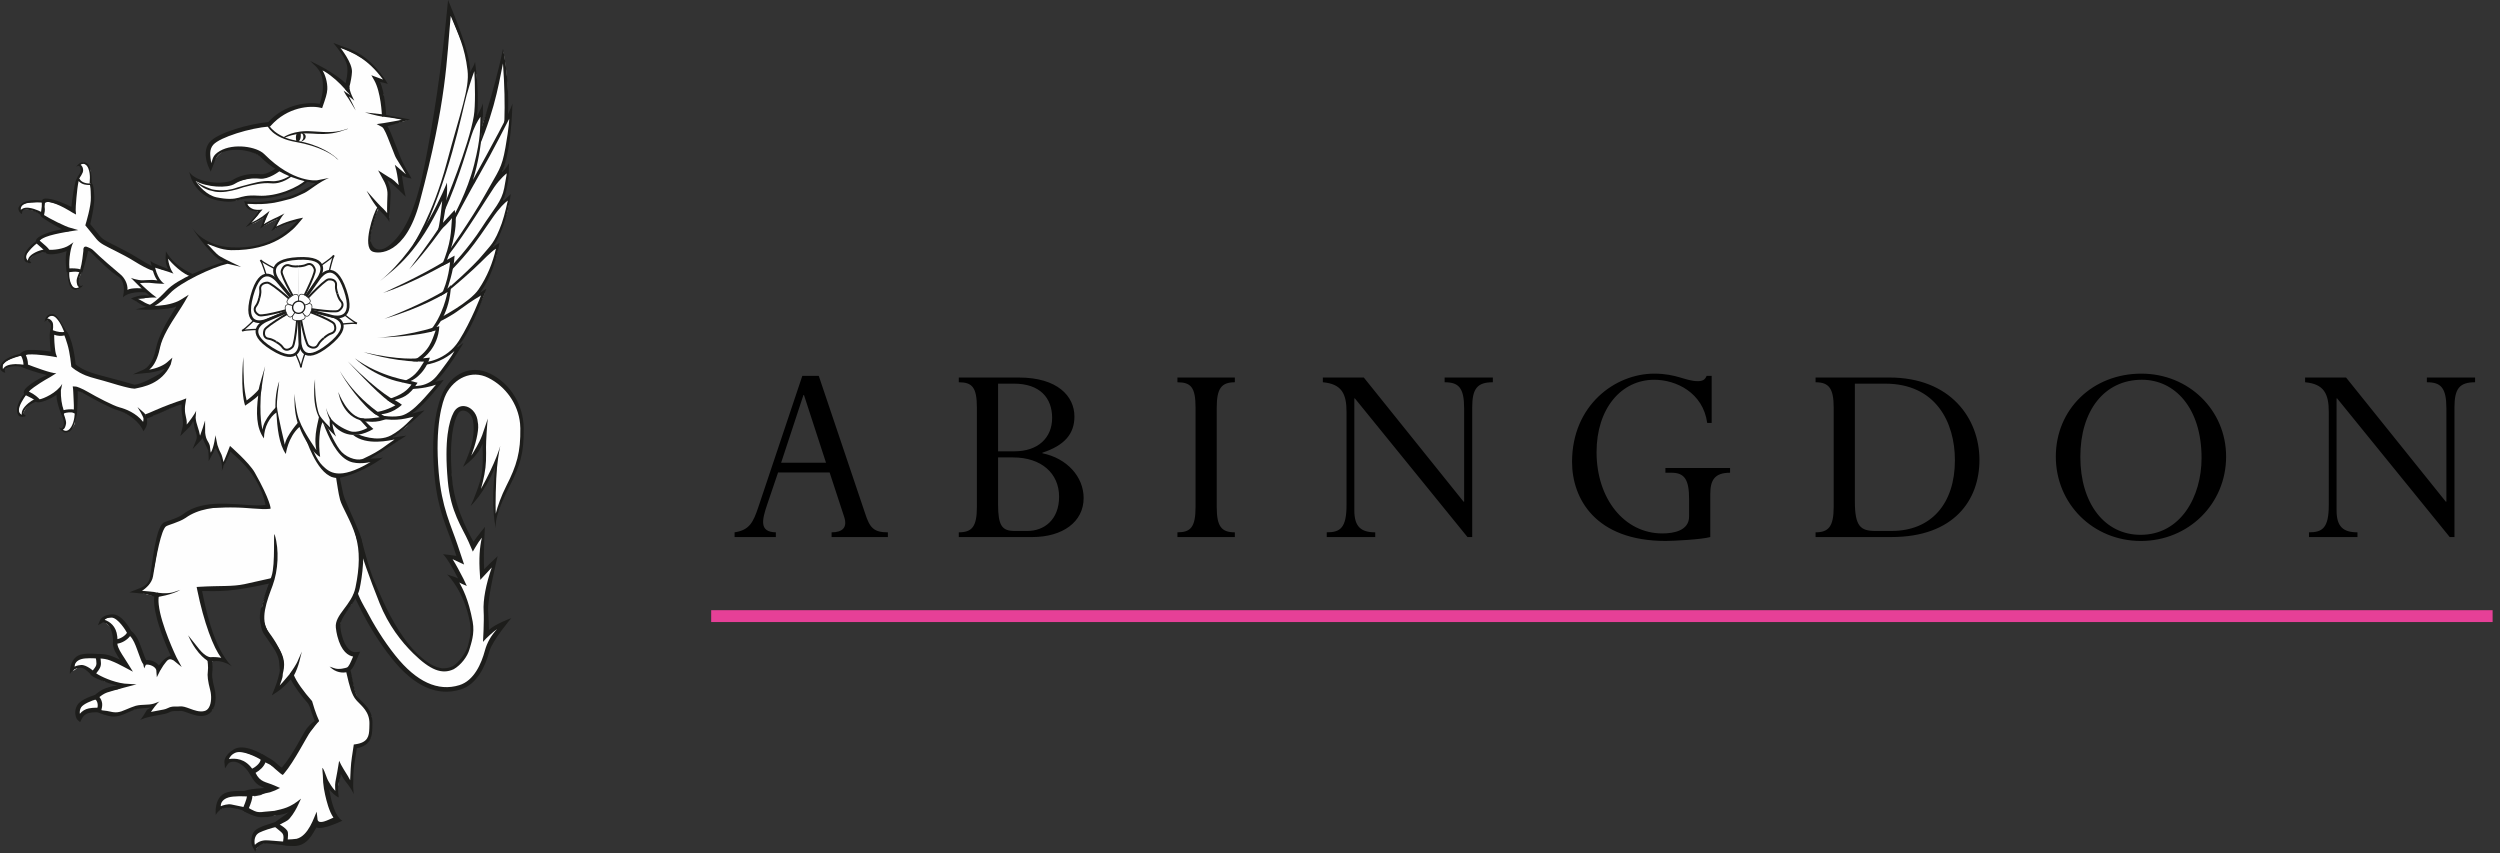 <?xml version="1.0" encoding="UTF-8"?>
<svg width="211px" height="72px" viewBox="0 0 211 72" version="1.1" xmlns="http://www.w3.org/2000/svg" xmlns:xlink="http://www.w3.org/1999/xlink">
    <rect x="0" y="0" width="211" height="72" fill="#333333" stroke="none"/>
    <!-- Generator: Sketch 54.1 (76490) - https://sketchapp.com -->
    <title>Group 9</title>
    <desc>Created with Sketch.</desc>
    <g id="Design" stroke="none" stroke-width="1" fill="none" fill-rule="evenodd">
        <g id="Home_V3_white_Bright-Blue" transform="translate(-40, -24)">
            <g id="Group-10">
                <g id="Group-9" transform="translate(40, 24)">
                    <g id="Group-3" transform="translate(60, 31)">
                        <path d="M120.662,14.139 C124.049,14.139 125.812,10.92 125.812,7.654 C125.812,3.425 123.554,1.051 120.779,1.051 C117.604,1.051 115.58,3.66 115.58,7.561 C115.58,11.484 117.628,14.139 120.662,14.139 M120.732,0.535 C124.732,0.535 127.884,3.613 127.884,7.536 C127.884,11.531 124.708,14.657 120.685,14.657 C116.662,14.657 113.511,11.531 113.511,7.536 C113.511,3.543 116.616,0.535 120.732,0.535 Z M7.857,2.344 L7.809,2.344 L5.928,8.053 L9.715,8.053 L7.857,2.344 Z M10.02,8.877 L5.669,8.877 L4.752,11.578 C4.306,12.895 4.07,13.905 5.482,13.928 L5.482,14.328 L2,14.328 L2,13.928 C3.27,13.74 3.576,13.059 3.999,11.813 L7.716,0.722 L9.103,0.722 L13.008,12.307 C13.408,13.552 13.737,13.928 14.937,13.928 L14.937,14.328 L10.186,14.328 L10.186,13.928 C11.101,13.928 11.549,13.528 11.244,12.612 L10.02,8.877 Z M147.157,14.327 L146.756,14.327 L137.255,2.626 L137.207,2.626 L137.207,12.071 C137.207,13.435 137.748,13.928 138.971,13.928 L138.971,14.327 L134.878,14.327 L134.878,13.928 C136.008,13.928 136.549,13.575 136.549,11.625 L136.549,3.754 C136.549,2.25 136.149,1.404 134.55,1.263 L134.55,0.863 L138.007,0.863 L146.428,11.343 L146.475,11.343 L146.475,3.471 C146.475,1.709 146.004,1.263 144.828,1.263 L144.828,0.863 L148.897,0.863 L148.897,1.263 C147.579,1.263 147.157,1.803 147.157,3.378 L147.157,14.327 Z M24.237,11.555 C24.237,13.364 24.566,13.811 25.625,13.811 L26.73,13.811 C28.095,13.811 29.388,12.894 29.388,10.92 C29.388,8.947 27.883,7.607 25.506,7.607 L24.237,7.607 L24.237,11.555 Z M25.625,7.09 C27.601,7.09 28.8,5.962 28.8,4.27 C28.8,2.579 27.764,1.38 25.578,1.38 L24.237,1.38 L24.237,7.09 L25.625,7.09 Z M22.449,3.402 C22.449,1.686 22.05,1.263 20.921,1.263 L20.921,0.864 L26.001,0.864 C29.247,0.864 30.682,2.437 30.682,4.153 C30.682,5.633 29.835,6.597 27.977,7.208 L27.977,7.255 C30.047,7.678 31.459,9.229 31.459,11.037 C31.459,13.058 29.67,14.327 27.13,14.327 L20.921,14.327 L20.921,13.928 C22.05,13.928 22.449,13.435 22.449,11.79 L22.449,3.402 Z M42.692,11.79 C42.692,13.435 43.092,13.928 44.22,13.928 L44.22,14.327 L39.375,14.327 L39.375,13.928 C40.482,13.928 40.904,13.504 40.904,11.79 L40.904,3.402 C40.904,1.709 40.529,1.264 39.375,1.264 L39.375,0.864 L44.22,0.864 L44.22,1.264 C43.092,1.264 42.692,1.779 42.692,3.402 L42.692,11.79 Z M64.255,14.327 L63.855,14.327 L54.353,2.626 L54.305,2.626 L54.305,12.071 C54.305,13.435 54.846,13.928 56.069,13.928 L56.069,14.327 L51.977,14.327 L51.977,13.928 C53.106,13.928 53.647,13.575 53.647,11.625 L53.647,3.754 C53.647,2.25 53.247,1.404 51.648,1.263 L51.648,0.863 L55.105,0.863 L63.526,11.343 L63.573,11.343 L63.573,3.471 C63.573,1.709 63.102,1.263 61.926,1.263 L61.926,0.863 L65.996,0.863 L65.996,1.263 C64.678,1.263 64.255,1.803 64.255,3.378 L64.255,14.327 Z M84.347,14.327 C83.594,14.539 81.195,14.656 80.584,14.656 C74.656,14.656 72.681,11.085 72.681,7.984 C72.681,3.213 76.303,0.535 79.619,0.535 C81.524,0.535 82.253,1.169 83.288,1.169 C83.712,1.169 83.9,1.052 84.042,0.722 L84.465,0.722 L84.465,4.694 L84.088,4.694 C83.735,2.132 81.454,1.052 79.619,1.052 C76.843,1.052 74.75,3.471 74.75,7.161 C74.75,11.108 77.103,14.022 80.301,14.022 C81.266,14.022 82.56,13.787 82.56,12.589 L82.56,11.131 C82.56,9.486 82.183,8.899 81.077,8.899 L80.56,8.899 L80.56,8.5 L86.018,8.5 L86.018,8.899 C84.7,8.899 84.347,9.534 84.347,10.709 L84.347,14.327 Z M96.551,11.319 C96.551,13.41 97.02,13.811 98.267,13.811 L99.655,13.811 C102.996,13.811 104.994,11.507 104.994,7.842 C104.994,4.623 103.372,1.381 99.114,1.381 L96.551,1.381 L96.551,11.319 Z M94.763,3.401 C94.763,1.78 94.362,1.264 93.234,1.264 L93.234,0.863 L99.468,0.863 C104.618,0.863 107.065,4.317 107.065,7.818 C107.065,11.201 104.923,14.327 99.632,14.327 L93.234,14.327 L93.234,13.928 C94.315,13.928 94.763,13.458 94.763,11.789 L94.763,3.401 Z" id="Fill-244" fill="#000"></path>
                        <path d="M0.024,21 L150.377,21" id="Stroke-247" stroke="#E64097"></path>
                    </g>
                    <g id="Group-6" transform="translate(0, -0)">
                        <path d="M39.592,13.024 C39.592,13.024 41.652,9.249 42.475,4.338 C42.475,4.338 43.436,8.637 42.192,12.421 C40.949,16.206 40.097,15.222 40.097,15.222 L39.317,16.139 L39.592,13.024 Z" id="Fill-19" fill="#FEFEFE"></path>
                        <path d="M40.148,12.262 C40.148,12.262 41.737,7.754 42.451,4.12 C42.451,4.12 43.344,7.988 42.603,12.235 C41.861,16.481 41.73,14.946 41.73,14.946 C41.73,14.946 43.006,13.029 42.451,5.353 C42.032,7.426 41.64,9.927 39.763,13.884 L40.148,12.262 Z" id="Fill-21" fill="#1D1D1B"></path>
                        <path d="M23.708,56.985 C23.663,57.195 23.622,57.582 23.61,57.632 C23.595,57.701 23.264,58.2 23.32,58.176 C23.373,58.152 24.015,57.768 24.015,57.768 C24.015,57.768 24.445,57.179 24.515,57.153 C24.588,57.126 24.797,57.549 24.797,57.549 L25.113,57.999 L25.607,58.592 L26.017,59.188 C26.017,59.188 26.221,59.405 26.249,59.468 C26.274,59.532 26.408,60.03 26.408,60.03 L26.611,60.512 L26.745,60.943 C26.745,60.943 26.402,61.437 26.338,61.529 C26.276,61.621 25.788,62.178 25.788,62.178 C25.788,62.178 25.345,62.848 25.277,62.884 C25.21,62.921 24.888,63.629 24.888,63.629 C24.888,63.629 24.42,64.426 24.38,64.467 C24.342,64.511 24.027,65.044 24.027,65.044 L23.613,65.213 C24.064,65.508 22.716,64.275 23.005,64.772 C22.954,64.681 22.803,64.312 22.572,64.226 C22.337,64.141 21.944,63.944 21.944,63.944 L20.43,63.398 L19.774,63.422 C19.774,63.422 19.451,63.64 19.443,63.679 C19.437,63.717 19.252,63.991 19.234,64.089 C19.215,64.185 19.144,64.491 19.172,64.456 C19.199,64.421 19.476,64.185 19.554,64.189 C19.633,64.195 20.263,64.309 20.263,64.309 C20.263,64.309 20.651,64.464 20.734,64.561 C20.816,64.656 21.033,64.928 21.114,65.024 C21.196,65.12 21.36,65.312 21.42,65.403 C21.484,65.496 21.611,65.772 21.611,65.772 C21.611,65.772 21.719,65.829 22.046,66.081 C22.1,66.124 22.464,66.124 22.593,66.231 C22.722,66.337 23.115,66.564 23.115,66.564 C23.115,66.564 22.507,66.825 22.484,66.859 C22.463,66.893 22.06,67.068 22.042,67.093 C22.022,67.118 21.478,67.21 21.478,67.21 C21.478,67.21 21.097,66.983 20.989,67.013 C20.881,67.043 20.427,67.087 20.427,67.087 L19.441,67.162 L18.836,67.434 C18.836,67.434 18.456,67.834 18.446,67.874 C18.436,67.915 18.399,68.121 18.39,68.218 C18.38,68.317 18.48,68.371 18.48,68.371 C18.48,68.371 19,68.07 19.093,68.093 C19.187,68.117 19.731,68.124 19.731,68.124 L20.239,68.265 L20.672,68.316 L21.105,68.56 L22.321,68.873 L23.164,68.833 L23.944,68.579 L24.541,68.324 L24.885,68.129 L24.204,69.195 C24.204,69.195 23.849,69.383 23.816,69.408 C23.783,69.431 23.429,69.666 23.429,69.666 L23.032,69.777 L22.322,70.007 L21.642,70.323 C21.642,70.323 21.356,70.878 21.377,70.913 C21.4,70.95 21.366,71.254 21.447,71.429 C21.529,71.603 21.449,71.641 21.548,71.685 C21.647,71.731 21.773,71.367 21.814,71.298 C21.855,71.228 22.33,71.147 22.33,71.147 L22.923,71.138 L23.548,71.233 C23.548,71.233 24.081,71.16 24.18,71.228 C24.282,71.299 24.881,71.077 24.881,71.077 L25.881,70.765 L26.535,69.4 L26.685,69.264 L27.108,69.642 L27.69,69.321 L28.045,69.297 L28.396,69.252 L28.551,69.242 L27.842,67.98 L27.701,67.169 L27.605,66.487 L27.558,66.105 L28.107,66.629 L28.347,66.965 L28.447,66.919 L28.586,65.952 L28.73,65.369 L28.818,65.168 L29.095,65.531 L29.305,65.758 L29.535,66.129 C29.535,66.129 29.636,66.275 29.663,66.256 C29.691,66.238 29.719,65.044 29.756,64.989 C29.792,64.935 29.818,64.452 29.833,64.36 C29.854,64.27 29.814,63.805 29.814,63.805 L29.985,63.284 L30.156,62.937 C30.156,62.937 30.991,62.65 31.018,62.623 C31.046,62.596 31.245,62.276 31.253,62.249 C31.261,62.22 31.269,61.938 31.297,61.846 C31.324,61.757 31.311,61.374 31.322,61.346 C31.331,61.319 31.335,60.471 31.335,60.471 C31.335,60.471 30.652,59.592 30.618,59.522 C30.582,59.452 30.296,59.149 30.296,59.149 L29.93,58.327 L29.75,57.582 L29.642,57.111 L29.499,56.636 C29.499,56.636 29.632,56.333 29.718,56.229 C29.804,56.124 29.914,55.656 29.914,55.656 L30.002,55.392 L29.726,55.233 L29.245,54.962 L28.87,54.337 L28.572,53.337 L28.799,52.144 L29.675,50.982 L30.251,49.479 L30.473,46.729 L30.196,45.128 L28.856,42.198 L28.593,40.74 L28.5,40.265 L28.273,40.107 C28.273,40.107 27.592,40.265 28.13,40.212 C28.67,40.16 30.169,39.928 31.709,38.932 L30.837,38.831 L33.689,37.104 L32.937,37.023 L34.332,35.999 L35.383,34.895 L34.551,35.107 L34.838,34.827 L36.084,33.521 L37.013,32.375 L36.364,32.409 L37.676,30.967 L38.595,29.641 L38.493,29.514 L39.358,28.058 L40.155,26.438 C40.155,26.438 40.923,24.745 40.887,24.76 C40.852,24.774 40.242,24.854 40.242,24.854 L41.2,23.358 L41.871,21.635 L42.04,20.915 L41.484,21.148 L42.25,19.421 L42.811,17.884 L42.943,17.203 L42.982,16.79 L42.356,17.245 L42.618,16.267 L42.806,15.233 L42.866,14.53 L42.299,14.765 L42.636,13.578 L42.969,11.607 L43.073,10.383 L42.989,9.689 L40.02,15.473 C40.02,15.473 39.682,15.683 39.705,15.634 C39.725,15.585 39.756,15.245 39.79,15.207 C39.825,15.17 40.517,12.47 40.517,12.47 L40.658,11.015 L40.71,9.903 L40.585,9.596 L40.167,10.148 L40.203,9.64 L40.244,7.407 L40.199,6.313 L40.079,5.861 L39.668,6.545 L39.61,6.138 L39.303,4.435 L39.23,4.191 L37.956,1.014 L37.423,6.152 L36.815,9.647 L36.407,12.272 L36.186,13.586 L35.694,15.745 L34.792,18.553 L33.529,20.499 L32.358,21.174 L31.662,21.223 L31.294,20.638 L31.203,20.029 L31.479,18.869 L31.728,18.06 L32.042,17.405 L32.842,18.4 L32.841,16.508 L32.764,15.739 L32.642,15.252 L32.558,15.003 L33.216,15.391 L33.6,15.818 L33.821,16.119 L33.761,15.423 L33.765,14.796 L33.882,14.706 L34.161,14.775 L34.457,14.893 L34.414,14.75 L33.617,13.333 L33.316,12.407 L32.923,11.572 L32.525,10.881 L32.428,10.632 L34.334,10.172 L32.518,9.796 L32.366,8.032 L31.902,6.959 L31.875,6.719 L32.513,6.903 L32.47,6.773 L31.928,6.102 L31.025,5.196 L29.943,4.528 L29.054,4.129 L28.65,4.005 L28.983,4.639 L29.343,5.295 L29.478,6.048 L29.465,6.735 L29.333,7.2 L29.204,7.279 L28.853,6.996 L28.368,6.503 L27.534,5.98 L27.059,5.863 C27.059,5.863 28.038,6.984 27.093,8.915 C27.093,8.915 25.408,8.709 24.189,9.401 C22.969,10.091 23.448,10.443 22.077,10.639 C20.708,10.836 17.659,11.747 17.619,12.585 C17.579,13.424 17.784,14.166 17.784,14.166 C17.784,14.166 18.218,12.848 19.21,12.628 C20.203,12.409 21.3,12.603 22.304,13.389 C23.307,14.173 23.649,14.323 23.649,14.323 L22.751,14.788 L21.588,14.932 L20.432,15.2 L19.232,15.472 L17.43,15.44 L16.415,15.199 L16.923,16.094 L18.126,16.742 L19.812,16.948 L21.054,16.577 L23.261,16.518 L24.721,15.993 L25.891,15.274 L27.008,15.362 L25.304,16.412 L23.205,17.065 L20.785,17.19 L21.159,17.673 C21.159,17.673 21.546,17.778 21.571,17.785 C21.598,17.791 21.876,17.877 21.876,17.877 L21.889,17.959 L21.749,18.183 L21.075,18.958 L21.539,18.793 L22.371,18.284 L22.494,18.261 L22.262,18.905 L22.204,19.09 C22.204,19.09 23.094,18.621 23.127,18.611 C23.16,18.6 23.643,18.443 23.643,18.443 L23.197,19.297 C23.197,19.297 23.652,19.05 23.709,19.03 C23.767,19.01 24.947,18.603 24.947,18.603 L25.206,18.627 C25.206,18.627 24.97,19.205 24.502,19.479 C24.035,19.753 22.712,20.56 22.712,20.56 L21.104,20.943 L18.91,20.966 L17.838,20.68 L17.303,20.458 L17.594,20.942 L18.4,21.731 L19.161,22.133 L19.509,22.281 L19.008,22.18 L18.221,22.473 L16.337,23.302 C16.337,23.302 15.761,23.124 15.726,23.075 C15.691,23.027 14.975,22.524 14.965,22.499 C14.956,22.476 14.466,22.035 14.441,22.003 C14.413,21.971 14.136,21.753 14.136,21.753 L14.198,22.439 L14.326,22.823 L14.126,22.842 L13.699,22.757 C13.699,22.757 13.188,22.525 13.146,22.519 C13.104,22.513 12.925,22.422 12.925,22.422 L12.965,22.728 L11.941,22.207 L10.403,21.405 C10.403,21.405 9.372,20.935 9.346,20.92 C9.321,20.904 8.847,20.596 8.847,20.596 C8.847,20.596 7.988,19.735 7.979,19.711 C7.969,19.686 7.496,19.07 7.496,19.07 L7.67,18.088 L7.849,17.04 L7.783,16.104 L7.683,15.594 L7.67,15.203 L7.627,14.357 L7.498,14.114 L7.28,13.901 L7.015,13.721 L6.702,13.974 L6.87,14.173 C6.87,14.173 6.957,14.575 6.931,14.585 C6.908,14.595 6.746,14.836 6.755,14.86 C6.764,14.884 6.588,15.176 6.588,15.176 L6.303,16.721 L6.311,17.361 C6.311,17.361 6.296,17.718 6.239,17.739 C6.182,17.757 5.602,17.472 5.602,17.472 L4.663,17.163 C4.663,17.163 4.099,17.027 4.073,17.028 C4.048,17.029 3.702,17.079 3.702,17.079 L3.293,17.035 L2.216,17.131 L1.728,17.321 L1.662,17.725 L1.811,17.984 L1.864,17.68 L2.462,17.708 C2.462,17.708 2.906,17.769 2.94,17.792 C2.975,17.816 3.258,17.951 3.291,17.965 C3.325,17.98 3.525,18.153 3.525,18.153 L3.763,18.415 L4.327,18.727 L5.542,19.396 L5.832,19.522 L4.495,19.637 L3.529,20.02 L3.354,20.307 L3.033,20.493 L2.45,21.169 L2.145,21.516 L2.169,21.831 L2.309,22.124 L2.419,22.168 C2.419,22.168 2.47,22.166 2.484,22.131 C2.498,22.097 2.502,21.855 2.502,21.855 L2.725,21.637 C2.725,21.637 2.854,21.476 2.943,21.437 C3.032,21.4 3.303,21.28 3.303,21.28 L3.628,21.282 L3.984,21.223 L4.345,21.295 L5.091,21.281 L5.583,21.139 L5.843,21.017 L5.825,21.318 L5.744,22.179 L5.744,22.511 L5.786,22.816 L5.81,23.422 L5.946,23.972 L6.03,24.159 L6.204,24.324 L6.375,24.39 L6.584,24.413 L6.678,24.34 L6.808,24.261 L6.603,23.98 L6.581,23.706 C6.581,23.706 6.638,23.537 6.676,23.452 C6.713,23.367 6.795,23.181 6.795,23.181 L6.867,22.961 L6.956,22.573 L7.27,21.268 L7.356,21.007 L8.06,21.443 L8.467,21.921 L9.158,22.575 L9.742,23.119 L10.162,23.338 L10.447,23.706 L10.725,24.265 L10.673,24.717 C10.673,24.717 10.91,24.638 10.968,24.635 C11.026,24.632 11.527,24.531 11.527,24.531 C11.527,24.531 11.978,24.541 12.004,24.54 C12.026,24.539 12.388,24.603 12.388,24.603 L12.717,24.852 L12.842,25.012 L12.152,25.181 L11.497,25.214 C11.497,25.214 11.448,25.4 11.532,25.412 C11.615,25.424 11.983,25.597 11.983,25.597 C11.983,25.597 12.312,25.696 12.355,25.719 C12.398,25.742 12.697,25.917 12.697,25.917 L13.336,26.042 L14.03,25.949 L14.838,25.84 L15.146,25.691 L14.789,26.483 C14.789,26.483 14.239,27.575 14.182,27.62 C14.126,27.664 13.664,28.527 13.664,28.527 L13.39,29.656 L12.988,30.408 L12.598,31.052 C12.598,31.052 12.06,31.43 12.223,31.379 C12.387,31.329 13.363,31.212 13.363,31.212 L14.096,30.949 L14.048,31.301 L13.62,31.697 C13.62,31.697 12.217,32.534 12.168,32.546 C12.119,32.557 11.574,32.652 11.5,32.655 C11.426,32.658 10.614,32.552 10.529,32.523 C10.444,32.493 9.599,32.231 9.548,32.199 C9.495,32.169 8.93,32.007 8.93,32.007 L7.348,31.631 L6.651,31.169 L6.31,30.845 L6.103,29.733 L5.776,28.703 L5.55,28.216 C5.55,28.216 5.412,27.791 5.391,27.709 C5.37,27.627 5.029,27.112 5.029,27.112 L4.608,26.634 L4.137,26.634 L3.969,26.893 L3.967,27.018 L4.21,27.071 L4.391,27.32 L4.391,27.653 L4.403,28.225 L4.432,29.096 L4.489,29.568 L4.502,29.95 L3.458,29.863 L2.747,29.808 L2.296,29.765 L2.072,30.075 L1.685,30.02 C1.685,30.02 1.144,30.173 1.079,30.192 C1.015,30.213 0.498,30.514 0.498,30.514 L0.246,30.769 C0.246,30.769 0.207,31.144 0.208,31.178 C0.21,31.211 0.312,31.315 0.312,31.315 C0.312,31.315 0.512,30.941 0.536,30.932 C0.561,30.922 1.346,30.774 1.346,30.774 L1.765,30.914 C1.765,30.914 2.177,30.992 2.203,31.008 C2.229,31.023 3.146,31.233 3.146,31.233 L3.774,31.476 C3.774,31.476 3.854,31.57 3.928,31.567 C4.002,31.564 4.339,31.562 4.339,31.562 C4.339,31.562 3.091,32.251 3.068,32.319 C3.048,32.386 2.539,32.845 2.539,32.845 C2.539,32.845 2.32,33.088 2.296,33.14 C2.275,33.191 2.205,33.294 2.205,33.294 L1.662,33.992 L1.571,34.549 L1.613,34.863 L1.682,35.092 L1.954,35.026 C1.954,35.026 2.011,35.183 2.01,35.141 C2.007,35.1 1.937,34.863 1.968,34.828 C1.999,34.792 2.135,34.52 2.166,34.485 C2.198,34.45 2.386,34.158 2.448,34.104 C2.513,34.05 2.81,33.878 2.81,33.878 L3.137,33.794 C3.137,33.794 3.356,33.859 3.397,33.856 C3.439,33.854 4.027,33.649 4.027,33.649 L4.603,33.362 L4.89,33.13 L4.963,33.567 L5.206,34.261 L5.404,34.841 L5.346,35.052 L5.415,35.398 L5.489,35.851 L5.308,36.235 L5.195,36.282 C5.195,36.282 5.309,36.418 5.351,36.424 C5.393,36.429 5.775,36.402 5.775,36.402 C5.775,36.402 6.062,36.154 6.1,36.111 C6.14,36.067 6.262,35.853 6.292,35.793 C6.321,35.734 6.344,35.367 6.344,35.367 L6.379,35.082 L6.336,34.56 L6.489,33.505 L6.441,32.892 L7.57,33.325 L8.621,33.885 L10.23,34.65 L11.085,35.087 L11.851,35.605 L12.104,35.991 L12.227,35.635 L12.34,35.248 C12.34,35.248 13.012,35.039 13.035,35.029 C13.061,35.019 13.788,34.632 13.864,34.628 C13.937,34.624 14.871,34.194 14.871,34.194 L15.346,34.052 L15.559,34.316 L15.606,34.895 C15.606,34.895 15.64,35.709 15.636,35.808 C15.633,35.908 15.611,36.258 15.611,36.258 L16.407,35.428 L16.517,35.779 L16.799,36.72 L16.754,37.139 L17.044,36.949 L17.299,36.587 C17.299,36.587 17.321,37.177 17.34,37.224 C17.359,37.274 17.571,37.837 17.571,37.837 C17.571,37.837 17.665,38.206 17.683,38.264 C17.705,38.32 17.686,38.454 17.686,38.454 L18.101,37.951 C18.101,37.951 18.201,37.654 18.234,37.652 C18.268,37.651 18.419,37.993 18.419,37.993 L18.699,38.609 L18.802,39.128 C18.802,39.128 18.824,39.393 18.839,39.358 C18.852,39.325 19.463,37.932 19.463,37.932 L20.876,39.281 L21.527,40.23 L21.859,40.81 C21.859,40.81 22.398,42.022 22.409,42.053 C22.548,42.475 22.672,42.771 22.672,42.771 L18.992,42.827 L17.115,42.888 L16.239,43.248 L13.886,44.37 C13.886,44.37 13.47,45.12 13.422,45.496 C13.417,45.533 13.075,47.585 13.075,47.585 L12.946,48.156 C12.946,48.156 12.816,48.829 12.802,48.856 C12.788,48.883 12.485,49.404 12.485,49.404 L12.071,49.739 L11.77,49.923 C11.77,49.923 11.941,50.017 12.004,50.034 C12.064,50.05 12.505,50.205 12.505,50.205 L13.054,50.287 L13.201,50.569 L13.225,51.085 L13.491,52.272 L13.801,53.1 L14.15,54.141 C14.15,54.141 14.315,54.722 14.363,54.884 C14.409,55.044 14.623,55.551 14.623,55.551 C14.623,55.551 14.309,55.569 14.26,55.593 C14.213,55.616 13.762,55.981 13.762,55.981 L13.474,56.617 L13.161,56.125 L12.544,55.969 C12.544,55.969 12.236,55.979 12.217,55.847 C12.199,55.715 11.892,54.962 11.892,54.962 L11.598,54.357 L11.118,53.695 L10.942,53.276 L10.392,52.59 L10.019,52.265 L9.508,52.078 L8.999,52.158 L8.642,52.425 L8.589,52.517 L8.848,52.523 L9.2,52.808 L9.561,53.235 L9.702,53.827 L9.824,54.389 C9.824,54.389 9.802,54.703 9.821,54.792 C9.844,54.881 10.055,55.128 10.055,55.128 L10.314,55.678 L10.629,56.296 L9.467,55.655 L8.926,55.521 L8.325,55.473 L7.857,55.37 L6.881,55.524 C6.881,55.524 6.435,55.695 6.405,55.775 C6.375,55.855 6.274,56.154 6.271,56.197 C6.27,56.238 6.189,56.627 6.189,56.627 L6.637,56.296 L7.305,56.337 C7.305,56.337 7.592,56.581 7.621,56.61 C7.651,56.64 7.934,56.927 7.934,56.927 C7.934,56.927 8.715,57.479 8.74,57.477 C8.764,57.472 9.535,57.641 9.535,57.641 C9.535,57.641 10.093,57.731 10.136,57.74 C10.18,57.751 10.604,57.851 10.568,57.89 C10.532,57.928 9.976,58.158 9.931,58.18 C9.883,58.204 9.648,58.212 9.343,58.297 C9.036,58.382 8.68,58.482 8.68,58.482 C8.68,58.482 8.443,58.583 8.325,58.692 C8.207,58.8 8.156,58.866 7.938,58.921 C7.719,58.978 7.361,59.113 7.285,59.164 C7.208,59.217 6.734,59.602 6.734,59.602 L6.548,60.25 C6.548,60.25 6.561,60.7 6.636,60.639 C6.712,60.579 6.959,60.368 6.959,60.368 L7.235,60.12 C7.235,60.12 7.731,60.022 7.908,60.024 C8.087,60.027 8.439,59.992 8.439,59.992 L8.748,60.15 L9.391,60.252 L9.939,60.284 C9.939,60.284 10.098,60.27 10.356,60.209 C10.617,60.147 10.737,60.045 10.737,60.045 L11.628,59.761 L12.437,59.665 C12.437,59.665 12.661,59.666 12.729,59.657 C12.793,59.647 13.016,59.617 13.002,59.643 C12.989,59.67 12.667,60.06 12.665,60.11 C12.664,60.161 12.455,60.459 12.455,60.459 C12.455,60.459 13.173,60.256 13.286,60.233 C13.401,60.209 13.721,60.104 13.721,60.104 L14.004,60.089 L15.07,59.856 C15.07,59.856 15.329,59.786 15.54,59.849 C15.749,59.911 15.875,59.977 15.875,59.977 L16.93,60.265 C16.93,60.265 17.375,60.261 17.518,60.157 C17.664,60.053 17.897,60.045 17.967,59.826 C18.036,59.606 18.035,59.304 18.035,59.304 L18.022,58.846 L17.807,57.617 L17.782,57.076 L17.677,56.337 L17.677,55.977 L18.002,55.788 L18.561,55.768 L18.95,55.789 L18.843,55.502 L18.503,55.105 L17.8,53.569 L17.502,52.469 L17.207,51.449 L16.914,49.722 L19.22,49.718 L20.495,49.555 L22.914,49.093 C22.914,49.093 21.781,51.145 22.071,52.158 C22.361,53.169 23.109,54.337 23.403,54.867 C23.696,55.395 23.949,55.82 23.708,56.985" id="Fill-23" fill="#FEFEFE"></path>
                        <path d="M32.259,50.82 L32.981,52.348 L33.848,53.797 L35.419,55.489 L35.994,55.97 L36.823,56.426 L37.927,56.493 L38.753,56.052 L39.368,55.141 L39.67,54.419 C39.67,54.419 39.852,53.616 39.859,53.579 C39.866,53.541 39.737,52.246 39.737,52.246 L39.298,50.739 L38.389,48.895 L38.899,48.982 L38.785,48.597 L38.068,47.091 L38.81,47.184 L38.799,46.845 C38.799,46.845 38.527,46.104 38.523,46.068 C38.518,46.033 38.129,45.066 38.129,45.066 L37.804,43.846 L37.601,43.685 L37.194,42.501 L36.987,40.816 L36.843,39.851 L36.74,38.309 L36.943,35.461 L37.13,34.342 L37.609,33.049 L38.064,32.347 L38.776,31.82 L40.085,31.4 L41.235,31.76 L42.091,32.238 L42.969,33.053 L43.725,34.311 L44.022,35.145 L44.134,36.223 L43.857,38.449 L43.563,39.583 L42.89,40.964 L42.269,42.459 L41.819,43.688 L41.811,43.459 L41.759,42.809 L41.745,42.009 L41.796,41.309 L41.811,40.541 L41.891,39.533 L41.828,39.251 L41.726,39.398 C41.726,39.398 41.425,40.035 41.334,40.084 C41.244,40.133 41.007,40.7 41.007,40.7 L40.658,41.344 L40.447,41.494 L40.649,40.75 L40.781,39.845 L40.937,39.045 L40.921,38.136 L40.923,37.357 L40.786,37.072 C40.786,37.072 40.605,37.34 40.508,37.524 C40.413,37.708 40.331,37.901 40.276,38.042 C40.223,38.183 40.016,38.442 39.996,38.481 C39.977,38.52 39.564,38.686 39.564,38.686 L39.574,38.419 L39.849,37.761 L40.037,36.921 L40.069,35.92 L40.11,35.416 L39.861,34.842 L39.48,34.541 L38.944,34.542 L38.428,35.027 L38.083,36.326 L37.93,38.827 L38.136,40.5 L38.174,41.309 L38.3,42.045 L38.781,43.79 L39.075,44.6 L39.402,44.966 L39.971,45.991 L40.076,45.879 C40.076,45.879 40.295,45.606 40.358,45.537 C40.421,45.467 40.639,45.024 40.647,44.986 C40.654,44.949 40.803,45.147 40.803,45.147 C40.803,45.147 40.765,45.59 40.752,45.665 C40.739,45.739 40.791,46.571 40.791,46.571 L40.689,47.06 C40.689,47.06 40.702,47.592 40.683,47.643 C40.666,47.693 40.797,48.028 40.818,48.354 C40.838,48.68 41.028,48.022 41.028,48.022 C41.028,48.022 41.565,47.692 41.621,47.648 C41.675,47.604 41.61,47.747 41.61,47.747 L41.53,48.317 L41.249,49.28 C41.249,49.28 41.253,49.935 41.235,50.059 C41.215,50.183 41.054,50.777 41.054,50.777 L40.898,51.94 C40.898,51.94 40.995,52.644 40.979,52.707 C40.963,52.77 41.031,53.526 41.031,53.526 L41.621,53.13 L41.885,52.849 L42.386,52.696 C42.386,52.696 42.142,53.216 42.1,53.259 C42.057,53.3 41.761,53.706 41.718,53.748 C41.675,53.791 41.421,54.238 41.421,54.238 L40.813,55.829 L40.454,56.401 L40.253,57.146 L39.659,57.69 C39.659,57.69 38.941,58.032 38.834,58.059 C38.729,58.084 38.246,58.2 38.246,58.2 C38.246,58.2 36.362,57.936 35.547,57.574 C34.731,57.212 33.255,55.483 33.255,55.483 L31.701,53.386 L30.7,51.513 C30.7,51.513 29.935,50.024 29.94,49.937 C29.945,49.851 29.594,48.796 29.594,48.796 L30.039,46.512 L30.155,44.858 L30.903,47.41 L31.752,49.705 L32.259,50.82 Z" id="Fill-25" fill="#FEFEFE"></path>
                        <path d="M22.163,17.675 C22.163,17.675 21.192,18.808 21.189,18.812 C21.532,18.648 21.809,18.5 22.14,18.278 L22.755,17.797 C22.675,17.977 22.313,18.754 22.26,18.918 C22.845,18.557 23.453,18.304 23.453,18.304 C23.602,18.232 23.908,18.068 23.908,18.068 C23.907,18.072 24.015,18.001 24.014,18.005 C24.014,18.005 23.649,18.39 23.311,19.116 C23.4,19.088 23.711,18.931 23.852,18.872 C24.753,18.502 25.582,18.374 25.582,18.374 L25.427,18.567 C24.653,19.547 23.057,21.156 19.52,21.115 C18.589,21.104 17.888,20.688 17.477,20.58 C17.839,20.911 18.187,21.404 18.577,21.642 C18.771,21.761 19.214,21.989 19.624,22.182 L20.353,22.529 L19.206,22.259 C17.927,22.552 15.203,23.835 14.344,24.754 C13.895,25.234 13.465,25.586 13.031,25.831 C13.978,25.787 14.784,25.595 15.287,25.278 L15.93,24.873 L15.549,25.531 C15.403,25.782 15.213,26.074 15.012,26.383 C14.419,27.292 13.681,28.424 13.487,29.406 C13.332,30.189 13.018,30.874 12.599,31.196 C13.284,31.087 13.841,30.809 14.1,30.581 L14.55,30.184 L14.409,30.762 C13.634,32.427 12.053,32.655 11.4,32.798 C11.4,32.798 11.239,32.897 9.32,32.306 C8.499,32.053 7.703,31.882 7.225,31.685 C6.468,31.373 6.082,31.01 6.068,30.995 L6.018,30.947 L6.011,30.877 C6.009,30.867 5.91,29.782 5.695,29.077 C5.578,28.698 5.486,28.414 5.434,28.309 C5.186,28.378 4.86,28.359 4.577,28.255 C4.577,28.293 4.575,28.434 4.575,28.475 C4.584,28.994 4.66,29.693 4.71,29.841 L4.818,30.156 L4.49,30.097 C4.479,30.095 3.21,29.871 2.406,29.918 C2.312,29.922 2.24,29.946 2.18,29.97 C2.283,30.188 2.356,30.469 2.359,30.697 C2.36,30.722 2.356,30.745 2.355,30.769 C2.795,30.936 4.352,31.533 4.752,31.5 L4.224,31.831 C4.211,31.835 3.578,32.174 2.875,32.674 C2.61,32.861 2.489,32.98 2.434,33.049 C2.956,33.296 3.242,33.587 3.342,33.7 C3.624,33.669 4.815,33.162 5.252,32.397 L5.138,32.951 C5.125,33.559 5.208,34.155 5.372,34.617 C5.59,34.55 6.003,34.522 6.233,34.561 C6.252,34.153 6.188,33.429 6.182,33.066 C6.18,32.962 6.175,32.877 6.167,32.823 L6.138,32.61 L6.418,32.628 C6.462,32.626 6.881,32.76 7.464,33.102 C8.131,33.494 9.566,34.245 10.089,34.382 C10.614,34.519 11.497,34.861 12.078,35.605 C12.098,35.522 12.113,35.431 12.111,35.33 C12.109,35.181 11.704,34.507 11.602,34.354 L12.188,34.869 C12.641,35.541 12.305,36.076 12.287,36.109 L12.118,36.396 L11.957,36.115 C11.509,35.334 10.493,34.769 9.915,34.617 C9.325,34.463 7.785,33.621 7.173,33.262 C6.914,33.108 6.703,33.04 6.561,33.009 C6.561,33.025 6.562,33.038 6.562,33.054 C6.571,33.611 6.517,34.583 6.51,34.714 L6.487,34.984 L6.175,34.841 L6.181,34.846 C6.085,34.777 5.582,34.787 5.39,34.906 L5.194,35.023 L5.113,34.813 C4.957,34.4 4.778,33.864 4.771,33.383 C4.77,33.363 4.775,33.346 4.776,33.326 C4.191,33.726 3.379,34.032 3.109,33.944 L3.006,33.855 C3.006,33.855 3.003,33.839 3,33.828 C2.935,33.74 2.499,33.502 2.132,33.335 L2.119,33.329 L2.105,33.32 C2.043,33.279 2.006,33.205 2.005,33.122 L2.005,33.114 C2.006,32.981 2.083,32.776 2.661,32.364 C3.055,32.085 3.559,31.833 3.956,31.653 C3.196,31.482 2.198,31.141 2.047,31.059 L1.906,30.974 L1.969,30.817 C1.976,30.797 1.979,30.766 1.979,30.725 C1.976,30.55 1.898,30.209 1.762,30.015 L1.667,29.876 L1.798,29.76 C1.822,29.74 2.039,29.556 2.397,29.536 C3.017,29.499 3.857,29.609 4.288,29.675 C4.241,29.36 4.201,28.891 4.195,28.5 C4.192,28.312 4.196,28.142 4.213,28.02 L4.262,27.773 L4.538,27.9 C4.799,27.999 5.262,28.087 5.453,27.992 L5.577,27.929 L5.671,28.026 C5.716,28.072 5.844,28.253 6.06,28.952 C6.256,29.593 6.357,30.493 6.384,30.754 C6.499,30.85 6.831,31.103 7.381,31.331 C7.835,31.518 8.609,31.72 9.427,31.935 C10.07,32.103 10.734,32.279 11.353,32.47 C11.972,32.412 13.007,31.819 13.352,31.622 L13.427,31.579 C13.605,31.477 13.812,31.287 13.908,31.127 C13.625,31.227 13.161,31.374 12.658,31.452 L11.213,31.595 L12.053,31.224 C12.42,31.095 12.929,30.589 13.157,29.431 C13.366,28.373 14.083,27.119 14.695,26.182 C14.763,26.077 14.826,25.978 14.89,25.88 C14.137,26.151 12.557,26.179 11.44,26.112 L12.085,25.959 C12.523,25.877 13.115,25.518 14.07,24.498 C14.967,23.537 17.519,22.519 18.887,22.114 C18.807,22.077 18.731,22.04 18.65,22.002 C18.016,21.709 16.624,19.92 16.189,19.17 C16.189,19.17 17.076,20.754 19.546,20.878 C22.833,21.042 24.361,19.395 25.09,18.668 L24.603,18.785 C24.269,18.882 24.066,18.946 23.881,19.022 C23.696,19.095 23.205,19.282 22.894,19.506 L23.109,19.146 C23.182,19.008 23.345,18.755 23.445,18.508 C23.429,18.515 23.026,18.572 21.947,19.293 L22.085,19.012 C22.162,18.876 22.212,18.541 22.28,18.371 C22.139,18.46 21.596,18.741 21.397,18.851 L20.735,19.165 L21.049,18.824 C21.212,18.627 21.455,18.342 21.521,18.254 C21.521,18.254 21.78,17.925 21.783,17.856 C21.462,17.817 20.862,17.795 20.699,17.269 L20.609,16.983 L20.91,17.017 C22.586,17.204 24.843,16.558 25.395,16.169 C25.649,15.988 26.374,15.673 26.629,15.471 C25.77,15.34 23.686,14.948 22.025,13.28 C21.532,12.785 19.955,12.387 18.783,12.848 C18.34,13.023 18.196,13.413 18.057,13.79 L17.786,14.482 L17.598,14.085 C17.583,14.051 17.333,13.504 17.359,12.905 C17.374,12.587 17.465,12.253 17.715,11.974 C18.418,11.178 21.108,10.436 22.637,10.303 C24.08,8.734 26.011,8.595 26.988,8.758 C27.147,8.267 27.229,7.867 27.244,7.534 C27.282,6.678 27.183,6.215 26.721,5.672 L26.171,5.141 C26.171,5.141 27.141,5.614 27.53,5.85 C28.083,6.187 28.689,6.569 29.173,7.031 C29.264,6.642 29.311,6.328 29.322,6.069 C29.354,5.413 29.154,5.109 28.962,4.758 C28.758,4.389 28.138,3.626 28.138,3.626 L28.898,3.913 C30.385,4.368 31.421,5.164 32.476,6.665 L32.734,7.082 C32.695,7.06 32.165,6.923 32.101,6.922 L32.083,6.922 C32.475,7.854 32.57,9.282 32.595,9.695 C32.687,9.721 33.107,9.812 34.608,10.079 L33.982,10.276 C33.944,10.288 33.221,10.515 32.699,10.654 C32.868,10.909 33.032,11.313 33.242,11.856 L33.494,12.485 L33.69,12.989 C33.842,13.408 33.975,13.77 34.738,15.072 C34.738,15.072 34.158,14.994 33.916,14.79 C33.931,14.885 33.946,14.979 33.96,15.084 C34.016,15.466 34.084,15.944 34.24,16.604 C34.24,16.604 33.185,15.518 32.694,15.205 C32.737,15.422 32.967,15.818 32.969,16.272 C32.969,16.281 32.936,17.14 32.936,17.14 C32.893,17.774 32.853,18.74 32.853,18.74 C32.786,18.523 32.45,18.153 32.169,17.889 C31.532,17.282 30.97,16.135 30.94,16.098 L31.675,16.925 C31.683,16.933 32.073,17.375 32.371,17.64 C32.434,17.696 32.617,17.919 32.677,17.984 C32.651,17.719 32.702,16.418 32.702,16.411 C32.727,15.877 32.44,15.355 32.439,15.349 L31.912,14.378 L32.822,14.953 C33.195,15.136 33.421,15.4 33.654,15.623 C33.626,15.452 33.601,15.293 33.582,15.151 C33.539,14.852 33.504,14.617 33.447,14.386 L33.322,13.906 C33.322,13.906 34.234,14.694 34.262,14.712 C33.977,14.17 33.431,13.41 33.33,13.131 L33.14,12.646 L32.884,12.004 C32.69,11.503 32.426,10.817 32.243,10.718 L31.789,10.473 L32.394,10.387 C32.614,10.339 33.588,10.2 33.922,10.102 C33.497,9.986 32.236,9.834 32.236,9.834 L32.231,9.698 C32.23,9.68 32.153,7.774 31.584,6.775 L31.341,6.349 L31.849,6.54 C31.872,6.546 32.306,6.707 32.326,6.713 C31.033,4.951 29.793,4.445 28.737,4.042 C28.761,4.082 29.74,5.304 29.706,6.064 C29.689,6.422 29.614,6.87 29.459,7.448 L29.363,7.802 L29.129,7.533 C28.658,6.994 28.039,6.423 27.412,6.042 C27.399,6.034 27.231,5.949 27.221,5.941 C27.441,6.306 27.651,6.941 27.626,7.534 C27.605,7.94 27.455,8.352 27.247,8.955 L27.189,9.124 L27.017,9.085 C26.178,8.892 24.271,9.022 22.858,10.609 L22.804,10.671 L22.725,10.677 C21.152,10.796 18.576,11.567 17.997,12.221 C17.822,12.419 17.753,12.666 17.743,12.909 C17.734,13.092 17.795,13.614 17.83,13.771 C17.974,13.419 17.912,13.119 18.56,12.741 C19.722,12.062 21.669,12.371 22.302,13.005 C24.766,15.482 26.745,15.219 26.765,15.216 L27.768,15.018 C26.944,15.347 26.127,16.071 25.703,16.281 C25.326,16.468 24.72,16.731 24.505,16.787 C23.416,17.069 22.603,17.32 20.882,17.198 C20.925,17.44 21.23,17.599 21.383,17.653 C21.492,17.691 21.836,17.751 22.163,17.675" id="Fill-27" fill="#1D1D1B"></path>
                        <path d="M22.538,10.558 C22.556,10.602 22.963,11.641 24.979,11.986 C26.872,12.309 28.106,13.035 28.44,13.416 L28.574,13.514 C28.193,13.078 27.015,12.212 25.015,11.869 C23.227,11.564 22.661,10.526 22.659,10.516 L22.538,10.558 Z" id="Fill-29" fill="#1D1D1B"></path>
                        <path d="M29.282,10.879 C28.44,11.173 27.819,11.199 26.344,11.085 C24.757,10.963 23.952,11.57 23.914,11.592 L24.001,11.64 C24.011,11.635 24.868,11.163 26.327,11.275 C27.882,11.396 28.451,11.197 29.312,10.896 L29.359,10.88 L29.329,10.862 L29.282,10.879 Z" id="Fill-31" fill="#1D1D1B"></path>
                        <path d="M21.981,14.701 C21.483,14.646 20.512,14.636 19.621,15.192 C18.967,15.6 16.593,15.496 15.965,14.5 L16.063,14.826 C16.066,14.844 16.473,16.525 18.337,16.911 C19.338,17.118 19.747,17.003 20.181,16.883 C20.529,16.787 20.886,16.687 21.636,16.74 C23.429,16.866 25.393,15.882 25.995,15.284 L25.786,15.213 C25.249,15.746 23.431,16.63 21.773,16.514 C20.836,16.448 20.391,16.619 20.14,16.689 C19.736,16.801 19.195,16.845 18.283,16.656 C17.452,16.484 16.761,15.683 16.508,15.27 C17.442,15.815 19.188,15.907 19.815,15.514 C20.392,15.155 21.161,14.996 21.924,15.081 C22.68,15.165 23.586,14.453 23.624,14.424 L23.391,14.128 C23.385,14.134 22.576,14.768 21.981,14.701" id="Fill-33" fill="#1D1D1B"></path>
                        <path d="M22.933,15.288 C22.09,15.212 21.353,15.47 20.605,15.661 L20.476,15.694 L19.997,15.833 C18.899,16.248 17.873,15.974 17.873,15.974 C16.45,15.464 16.167,14.963 16.167,14.963 C16.832,15.672 17.101,15.86 17.616,16.044 L18.155,16.177 C18.77,16.274 19.358,16.156 20.078,15.96 L20.536,15.808 L20.666,15.775 C21.379,15.593 22.116,15.401 22.892,15.473 C23.808,15.556 24.573,14.914 24.609,14.888 L24.497,14.814 C24.489,14.819 23.707,15.358 22.933,15.288" id="Fill-35" fill="#1D1D1B"></path>
                        <path d="M6.533,59.5 C6.2,60.031 6.386,60.634 6.576,60.793 L6.764,60.953 L6.873,60.721 C7.014,60.418 7.244,60.231 7.552,60.166 C7.898,60.094 8.304,60.12 8.309,60.12 L8.347,59.737 C8.33,59.736 7.887,59.706 7.488,59.79 C7.185,59.853 6.934,60.01 6.742,60.24 C6.741,60.23 6.738,60.221 6.736,60.208 C6.72,60.062 6.741,59.876 6.852,59.696 C7.028,59.415 7.739,59.129 8.145,59.015 L8.056,58.645 C7.934,58.68 6.848,58.995 6.533,59.5" id="Fill-37" fill="#1D1D1B"></path>
                        <path d="M6.771,55.261 C5.813,55.566 5.896,56.896 5.896,56.896 C5.896,56.896 6.188,56.276 6.936,56.381 C7.174,56.415 7.545,56.791 7.724,57.004 L8.017,56.75 C7.963,56.684 7.457,56.235 7.025,56.14 C6.806,56.092 6.455,56.184 6.288,56.262 C6.294,55.976 6.499,55.736 6.872,55.627 C7.239,55.52 7.974,55.555 8.23,55.58 L8.281,55.199 C8.24,55.195 7.285,55.097 6.771,55.261" id="Fill-39" fill="#1D1D1B"></path>
                        <path d="M8.433,52.37 L8.263,52.774 L8.582,52.597 C8.867,52.446 9.516,52.742 9.543,54.145 L9.923,54.124 C9.92,53.979 9.913,53.845 9.899,53.721 C9.805,52.817 9.251,52.465 8.824,52.311 C8.907,52.228 9.128,52.09 9.442,52.123 C9.958,52.179 10.586,53.146 10.761,53.481 L11.098,53.294 C11.019,53.14 10.296,51.785 9.441,51.851 C8.718,51.904 8.484,52.229 8.433,52.37" id="Fill-41" fill="#1D1D1B"></path>
                        <path d="M21.647,69.997 C21.114,70.37 21.171,71.148 21.296,71.424 L21.546,71.887 C21.546,71.887 21.723,71.079 22.666,71.195 C23.086,71.247 23.943,71.333 23.947,71.335 L24.1,71.04 C24.078,71.033 23.179,70.98 22.696,70.931 C22.328,70.893 21.881,70.937 21.51,71.306 C21.511,71.295 21.315,70.554 21.912,70.261 C22.218,70.11 22.893,69.885 23.357,69.78 L23.401,69.299 C23.288,69.42 22.154,69.643 21.647,69.997" id="Fill-43" fill="#1D1D1B"></path>
                        <path d="M19.139,66.879 C18.006,67.248 18.212,68.788 18.212,68.788 C18.212,68.788 18.515,68.066 19.426,68.175 C19.717,68.21 20.478,68.3 20.711,68.545 L21.028,68.261 C20.955,68.185 20.043,67.996 19.515,67.894 C19.246,67.842 18.829,67.954 18.634,68.047 C18.62,67.716 18.847,67.435 19.289,67.302 C19.724,67.173 20.617,67.201 20.925,67.226 L20.956,66.782 C20.908,66.779 19.746,66.681 19.139,66.879" id="Fill-45" fill="#1D1D1B"></path>
                        <path d="M18.941,64.347 L18.99,64.851 L19.231,64.49 C19.45,64.177 20.345,64.06 21.173,65.458 L21.536,65.27 C21.451,65.126 21.367,64.995 21.282,64.878 C20.664,64.02 19.869,63.98 19.327,64.065 C19.368,63.934 19.525,63.671 19.881,63.526 C20.465,63.291 21.689,63.909 22.066,64.148 L22.321,63.767 C22.148,63.658 20.602,62.703 19.725,63.251 C18.981,63.716 18.916,64.177 18.941,64.347" id="Fill-47" fill="#1D1D1B"></path>
                        <path d="M6.956,22.983 C6.999,22.839 7.348,21.668 7.436,21.18 C7.491,21.183 7.605,21.22 7.783,21.4 C8.203,21.825 9.388,23.007 9.984,23.342 C10.235,23.482 10.364,23.778 10.42,24.064 C10.467,24.296 10.466,24.521 10.445,24.657 L10.377,25.103 C10.636,24.799 11.372,24.579 12.377,24.686 L12.068,24.339 C12.068,24.339 11.086,24.261 10.759,24.464 C10.799,23.959 10.495,23.426 10.159,23.154 C9.688,22.772 8.416,21.668 7.94,21.189 C7.711,20.958 7.597,20.955 7.422,20.867 C6.977,20.644 7.038,21.15 7.038,21.15 C7.015,21.392 6.924,22.227 6.775,22.737 C6.565,22.643 6.085,22.64 5.859,22.653 C5.782,21.856 5.994,20.703 6.207,20.444 L5.86,20.687 C5.349,21.042 4.432,21.112 4.149,21.077 C4.083,20.94 3.782,20.67 3.336,20.297 C3.405,20.243 3.565,20.12 3.861,20 C4.652,19.68 6.594,19.421 6.607,19.42 L5.978,19.237 C5.597,19.172 4.118,18.416 3.718,18.149 C3.761,17.954 3.816,17.724 3.77,17.489 C3.755,17.403 3.795,17.247 3.79,17.167 C3.789,17.077 4.005,17.037 4.087,17.046 C4.863,17.127 6.092,17.931 6.105,17.938 L6.418,18.107 L6.388,17.744 C6.372,17.567 6.488,15.938 6.636,15.281 C6.923,15.605 7.344,15.62 7.595,15.614 C7.597,15.618 7.638,15.92 7.64,15.924 C7.663,16.043 7.649,16.25 7.669,16.637 C7.709,17.373 7.23,18.911 7.226,18.927 L7.202,19.021 L8.145,20.179 C8.479,20.577 8.871,20.735 9.729,21.171 C10.268,21.446 10.823,21.729 11.318,22.04 C12.553,22.812 13.051,22.899 13.103,22.906 L13.002,22.523 C12.997,22.522 12.694,22.441 11.526,21.709 C11.016,21.391 10.453,21.104 9.909,20.826 C9.12,20.424 8.723,20.264 8.438,19.924 C8.438,19.924 7.716,19.038 7.617,18.916 C7.704,18.554 7.999,17.262 7.961,16.566 C7.941,16.181 7.91,15.939 7.879,15.788 C7.852,15.648 7.826,15.586 7.81,15.558 L7.743,15.44 L7.609,15.472 C7.403,15.52 6.915,15.423 6.755,15.157 L6.577,14.862 L6.417,15.197 C6.277,15.563 6.082,16.825 6.024,17.459 C5.585,17.24 4.693,16.832 4.061,16.767 C3.711,16.728 3.598,16.788 3.544,16.929 C3.514,17.049 3.537,17.21 3.525,17.421 C3.514,17.632 3.439,18.012 3.429,18.082 C3.417,18.15 3.41,18.219 3.456,18.26 L3.581,18.368 C3.7,18.461 4.55,19.006 5.226,19.347 C4.805,19.427 4.268,19.551 3.831,19.729 C3.179,19.992 3.058,20.177 3.026,20.308 C3.004,20.392 3.022,20.478 3.072,20.536 L3.082,20.546 L3.094,20.556 C3.406,20.81 3.767,21.151 3.808,21.253 L3.812,21.172 L3.806,21.246 L3.924,21.394 C4.16,21.545 4.973,21.444 5.625,21.192 C5.502,21.678 5.543,22.277 5.598,22.74 L5.625,22.966 C5.634,23 5.82,22.97 5.941,22.96 C6.062,22.95 6.328,22.91 6.52,22.942 C6.708,22.974 6.941,23.044 6.956,22.983" id="Fill-49" fill="#1D1D1B"></path>
                        <path d="M13.262,50.017 L13.201,50.398 C13.247,50.403 14.551,50.199 15.22,49.786 L14.606,49.991 C13.987,50.15 13.272,50.018 13.262,50.017" id="Fill-51" fill="#1D1D1B"></path>
                        <path d="M15.879,53.619 C16.65,55.379 17.64,55.847 17.668,55.849 L17.726,55.469 C17.706,55.466 17.338,55.424 16.826,54.809 L15.879,53.619 Z" id="Fill-53" fill="#1D1D1B"></path>
                        <path d="M24.453,56.885 L24.758,57.103 C25.262,56.218 25.348,55.386 25.48,54.992 L25.157,55.716 C25.063,56.001 24.617,56.656 24.453,56.885" id="Fill-55" fill="#1D1D1B"></path>
                        <path d="M30.543,51.64 C31.155,52.824 31.999,54.238 33.086,55.595 C34.954,57.927 36.9,58.801 38.868,58.194 C40.281,57.759 40.969,56.208 41.298,54.983 C41.542,54.076 43.151,52.17 43.151,52.17 C43.151,52.17 41.793,52.656 41.266,53.171 C41.267,52.813 41.247,52.299 41.199,51.554 C41.13,50.473 42.002,46.937 42.002,46.937 C41.668,47.239 40.933,47.962 40.86,48.039 C40.788,46.517 40.93,44.467 40.93,44.467 C40.93,44.467 40.231,45.307 39.965,45.722 C39.939,45.659 38.444,43.231 38.183,40.652 C38.178,40.608 38.173,40.564 38.17,40.52 C37.856,37.025 38.319,35.548 38.621,34.979 C38.748,34.742 38.934,34.631 39.157,34.659 C39.455,34.696 39.823,34.996 39.916,35.481 C40.086,36.371 39.952,37.648 39.077,39.41 C39.458,39.11 40.394,38.412 40.724,37.438 C40.724,37.46 40.726,37.481 40.726,37.503 C40.747,38.492 40.816,39.658 40.501,40.667 C40.083,42.008 39.711,42.715 39.711,42.715 C39.711,42.715 40.878,41.652 41.797,39.403 C41.37,43.098 41.868,44.625 41.868,44.625 C41.726,43.82 42.24,42.541 43.014,41.023 C43.909,39.27 44.232,38.232 44.204,36.142 C44.178,34.221 43.127,32.403 41.379,31.537 C39.732,30.721 38.104,31.57 37.373,33.141 C37.043,33.851 36.303,35.907 36.648,39.915 C36.656,40.021 36.666,40.125 36.677,40.23 C36.972,43.142 37.711,44.486 38.248,46.101 C38.353,46.414 38.443,46.684 38.515,46.916 C38.483,46.9 37.388,46.772 37.388,46.772 C37.784,47.159 38.259,48.046 38.663,48.824 C38.53,48.724 37.732,48.485 37.732,48.485 C37.912,48.639 39.171,50.003 39.641,52.426 C39.828,53.38 39.601,54.105 39.48,54.547 C39.334,55.081 38.726,55.932 38.224,56.222 C37.538,56.537 36.665,56.592 35.145,55.098 C34.144,54.116 33.177,52.574 32.294,50.656 C31.538,48.891 31.358,48.806 30.489,45.458 L29.751,44.135 C29.751,44.135 30.242,46.426 32.037,50.907 C32.786,52.779 33.882,54.166 34.877,55.146 C36.313,56.556 37.299,56.944 38.28,56.486 L38.287,56.483 L38.295,56.479 C38.891,56.139 39.451,55.429 39.625,54.792 C39.753,54.326 40.082,53.497 39.895,52.474 C39.542,50.544 39.017,49.629 38.769,49.165 C38.829,49.218 39.4,49.455 39.4,49.455 L39.118,48.859 C38.826,48.296 38.511,47.685 38.198,47.195 C38.213,47.202 39.171,47.646 39.171,47.646 L39.042,47.258 C38.951,46.973 38.795,46.523 38.61,45.968 C38.058,44.31 37.282,42.858 37.027,39.869 C36.691,35.957 37.337,33.862 37.655,33.249 C38.336,31.94 39.788,31.183 41.202,31.883 C42.705,32.628 43.731,34.116 43.894,35.746 C43.909,35.878 43.916,36.011 43.917,36.145 C43.946,38.156 43.614,39.288 42.73,41.019 C42.304,41.855 41.999,42.727 41.838,43.363 C41.807,42.577 41.846,40.531 41.949,39.448 C42.053,38.365 42.224,37.634 42.224,37.634 C42.224,37.634 41.857,39.017 40.594,41.263 C40.825,40.446 40.993,39.627 41.017,38.902 C41.033,38.42 41.025,38.041 41.02,37.736 C41.012,37.35 41.123,35.563 41.172,35.327 L40.701,36.718 C40.447,37.403 39.98,38.134 39.777,38.46 C40.125,37.539 40.414,36.429 40.353,35.821 C40.339,35.677 40.317,35.537 40.29,35.395 C40.176,34.81 39.724,34.34 39.216,34.278 C38.832,34.23 38.493,34.422 38.289,34.806 C37.891,35.549 37.483,37.151 37.791,40.567 C38.032,43.255 39.012,44.504 39.554,45.74 L39.905,46.556 L40.098,46.227 C40.311,45.853 40.497,45.594 40.668,45.379 C40.483,46.212 40.406,47.14 40.505,48.513 L40.536,48.939 C40.536,48.939 41.437,47.971 41.507,47.894 C41.014,49.299 40.758,50.64 40.819,51.591 C40.872,52.408 40.765,54.176 40.765,54.176 C41.041,53.834 41.709,53.254 41.953,53.094 C41.446,53.645 41.106,54.24 40.93,54.894 C40.628,56.021 40.007,57.445 38.77,57.827 C36.962,58.384 35.15,57.55 33.385,55.348 C32.353,54.061 31.515,52.664 30.889,51.459 C30.889,51.459 30.2,50.332 30.076,49.645 L29.939,50.267 C29.939,50.267 29.484,49.522 30.543,51.64" id="Fill-57" fill="#1D1D1B"></path>
                        <path d="M22.758,49.241 C22.758,49.241 21.755,51.327 21.956,52.415 C22.155,53.504 23.46,54.693 23.582,55.672 C23.704,56.652 23.536,56.979 23.536,56.979 C23.466,57.311 23.347,57.688 23.167,58.133 L22.942,58.691 L23.443,58.361 C23.819,58.112 24.185,57.733 24.543,57.341 C24.846,57.968 25.481,58.79 25.997,59.372 C26.108,59.529 26.179,59.787 26.244,59.964 C26.277,60.055 26.326,60.249 26.557,60.845 C26.245,61.042 25.962,61.393 25.862,61.521 C25.59,61.88 24.706,63.735 23.79,64.779 C23.672,64.74 23.554,64.62 23.387,64.47 L23.135,64.256 C22.954,64.112 22.862,64.066 22.346,63.767 L22.11,63.639 L22.001,64.001 C22.007,64.051 22.004,64.103 21.993,64.154 C21.924,64.452 21.557,64.758 21.176,64.934 L20.963,65.032 L21.059,65.237 C21.446,66.063 21.729,66.253 22.312,66.509 C21.693,66.546 21.259,66.597 20.941,66.664 L20.646,66.753 L20.835,67.068 C20.895,67.169 20.786,67.549 20.511,68.197 L20.447,68.348 L20.579,68.455 C20.764,68.605 21.528,68.933 21.855,68.959 C22.015,68.972 22.075,68.983 22.235,68.965 L22.618,68.956 L22.97,68.885 C23.402,68.78 23.782,68.807 24.343,68.566 C24.341,68.568 24.332,68.578 24.332,68.578 C24.323,68.589 24.055,68.804 23.504,69.177 C23.286,69.323 23.135,69.487 23.136,69.656 C23.137,69.762 23.301,69.867 23.487,70.02 C23.603,70.112 23.8,70.272 23.858,70.371 C23.973,70.566 23.915,70.84 23.913,70.843 L23.867,71.318 L24.157,71.385 C24.248,71.394 24.395,71.4 24.803,71.404 C26.001,71.419 26.432,70.242 26.707,69.837 C27.27,70.079 28.896,69.263 28.902,69.264 C28.902,69.264 28.244,69.071 27.849,66.973 C27.826,66.849 27.797,66.73 27.777,66.613 C27.974,66.839 28.311,67.208 28.591,67.305 C28.394,66.082 28.762,65.77 28.778,65.345 C28.863,65.504 28.941,65.631 29.015,65.75 C29.166,65.99 29.616,66.443 29.849,67.025 L29.807,66.382 C29.81,66.258 29.816,65.683 29.825,65.368 C29.842,64.792 29.938,64.28 30.038,63.646 C30.038,63.646 30.096,63.314 30.115,63.151 C31.35,62.904 31.405,62.086 31.426,61.416 C31.427,61.365 31.428,61.313 31.429,61.266 C31.429,61.266 31.433,61.074 31.434,61.065 C31.469,59.894 30.703,59.401 30.33,58.993 L30.254,58.91 C29.919,58.542 29.846,57.702 29.641,56.821 C29.641,56.821 29.608,56.683 29.583,56.575 C29.787,56.393 29.926,56.081 30.091,55.694 L30.394,54.998 L30.067,55.04 C29.668,55.096 29.137,54.741 28.841,53.576 C28.785,53.36 28.747,53.143 28.725,52.923 C28.629,52.012 30.117,50.858 30.356,49.67 C30.546,48.767 30.926,46.473 30.36,45.041 C29.794,43.609 29.048,42.166 28.954,41.627 C28.859,41.088 28.727,40.631 28.684,40.302 C28.617,39.787 27.949,40.11 27.949,40.11 L27.845,40.042 L27.529,39.904 C27.529,39.904 28.276,39.801 28.353,40.24 C28.475,40.959 28.546,41.584 28.702,42.182 C28.855,42.766 29.672,44.044 30.028,45.271 C30.383,46.497 30.359,47.869 30.002,49.586 C29.696,51.079 28.23,51.865 28.344,52.971 C28.369,53.21 28.411,53.446 28.471,53.685 C28.808,55.008 29.411,55.344 29.803,55.413 C29.776,55.477 29.742,55.553 29.742,55.553 C29.59,55.909 29.447,56.246 29.292,56.334 C29.19,56.37 28.599,56.555 28.191,56.39 L27.816,56.26 C28.353,56.798 28.928,56.792 29.228,56.74 L29.27,56.921 C29.488,57.852 29.674,58.656 30.073,59.094 L30.149,59.178 C30.51,59.573 31.212,60.076 31.18,61.107 C31.18,61.117 31.175,61.313 31.175,61.313 C31.174,61.368 31.173,61.422 31.171,61.476 C31.151,62.121 31.061,62.659 30.021,62.813 L29.86,62.836 L29.699,63.908 C29.603,64.511 29.581,65.282 29.553,65.85 C29.517,65.79 29.409,65.574 29.373,65.518 C29.241,65.306 28.796,64.62 28.623,64.211 C28.561,64.644 28.393,65.564 28.31,65.982 C28.251,66.28 28.31,66.759 28.299,66.75 C28.021,66.482 27.752,65.985 27.752,65.985 C27.551,65.677 27.433,65.112 27.237,64.824 C27.159,64.709 27.265,65.444 27.258,65.659 C27.255,65.756 27.261,65.877 27.274,66.023 C27.301,66.361 27.363,66.747 27.441,67.082 C27.565,67.616 27.759,68.442 28.142,69.009 C27.639,69.224 26.947,69.604 26.806,69.202 L26.725,68.505 C26.505,68.975 26.04,70.543 25.032,70.796 C24.922,70.823 24.354,70.853 24.286,70.852 C24.286,70.688 24.362,70.31 24.249,70.118 C24.152,69.951 23.795,69.68 23.61,69.603 C23.951,69.392 24.226,69.332 24.442,69.082 C24.788,68.682 25.051,68.181 25.17,67.91 L25.409,67.404 C24.445,68.196 23.92,68.253 23.156,68.436 C23.156,68.436 22.316,68.509 22.299,68.513 C21.697,68.61 21.495,68.452 21.346,68.385 C21.225,68.329 21.113,68.271 21.006,68.204 C21.191,67.759 21.297,67.43 21.304,67.181 C21.812,67.074 22.155,67.017 22.794,66.868 C22.806,66.862 23.21,66.713 23.21,66.713 L23.637,66.504 L23.171,66.3 C22.392,65.96 21.962,66.035 21.568,65.23 C21.944,65.014 22.274,64.7 22.401,64.346 C22.651,64.452 22.866,64.577 22.985,64.68 L23.236,64.908 C23.594,65.225 23.824,65.4 23.843,65.403 L23.9,65.372 L23.991,65.266 C24.822,64.295 25.913,62.134 26.193,61.768 C26.491,61.378 26.775,61.011 26.897,60.907 C26.897,60.907 26.95,60.863 26.916,60.801 C26.79,60.516 26.685,60.273 26.544,59.843 C26.483,59.654 26.423,59.439 26.351,59.21 L26.338,59.173 L26.313,59.143 C25.689,58.443 24.976,57.487 24.786,56.926 L24.684,56.626 L24.468,56.868 C24.232,57.127 23.845,57.625 23.606,57.853 C23.702,57.549 23.869,57.241 23.863,56.931 C23.857,56.696 24.346,55.797 23.359,54.454 C22.373,53.111 22.198,52.464 22.116,51.595 C22.034,50.724 22.995,49.123 23.114,48.748 L20.648,49.299 C19.565,49.527 18.659,49.416 16.822,49.526 L16.596,49.54 L16.646,49.788 C17.197,52.505 18.029,54.732 18.677,55.515 C18.175,55.423 17.714,55.465 17.684,55.468 L17.477,55.489 L17.507,55.694 C17.508,55.7 17.597,56.318 17.542,56.661 C17.486,57.026 17.543,57.488 17.743,58.254 C17.859,58.699 17.858,59.344 17.628,59.72 C17.531,59.881 17.403,59.977 17.234,60.016 C16.835,60.11 16.402,59.951 16.022,59.81 C15.708,59.694 15.412,59.585 15.151,59.622 C15.051,59.636 14.958,59.634 14.861,59.632 C14.657,59.627 14.426,59.621 14.131,59.777 C13.961,59.866 13.724,59.906 13.397,59.962 C13.209,59.993 12.988,60.032 12.74,60.086 C12.829,59.948 13.277,59.307 13.474,59.206 L12.983,59.385 C12.499,59.534 12.004,59.427 11.451,59.571 L11.064,59.708 L10.591,59.903 C10.081,60.133 9.78,60.178 9.287,60.055 C8.923,59.966 8.679,59.984 8.555,59.932 C8.596,59.802 8.64,59.552 8.623,59.393 C8.621,59.371 8.617,59.349 8.615,59.328 C8.583,59.13 8.503,58.961 8.392,58.831 C8.568,58.688 8.79,58.536 9.037,58.447 C9.392,58.318 11.439,57.773 11.519,57.76 L10.515,57.698 C9.53,57.582 8.475,57.079 8.119,56.831 C8.144,56.797 8.171,56.763 8.199,56.727 C8.347,56.537 8.532,56.299 8.52,55.973 C8.516,55.871 8.509,55.781 8.501,55.701 C8.496,55.657 8.492,55.618 8.485,55.58 C8.683,55.588 8.986,55.622 9.302,55.743 C9.783,55.928 10.125,56.11 10.427,56.27 L11.221,56.691 L10.839,56.081 L10.502,55.545 C10.237,55.141 9.943,54.692 9.907,54.354 C9.906,54.343 9.909,54.334 9.909,54.324 C10.271,54.28 10.734,54.02 10.978,53.683 C11.255,53.966 11.423,54.413 11.561,54.785 L11.618,54.939 L11.748,55.295 C11.871,55.636 11.967,55.906 12.091,56.058 L12.17,56.411 L12.308,56.109 C12.4,56.071 12.621,56.09 12.831,56.191 C13.021,56.281 13.152,56.411 13.189,56.547 L13.237,57.159 L13.505,56.622 L13.791,56.159 C14.121,55.751 14.192,55.488 14.651,55.739 L15.335,56.296 L14.888,55.467 C14.874,55.436 13.574,52.727 13.396,51.02 C13.366,50.724 13.369,50.46 13.418,50.244 L13.457,50.073 L13.294,50.023 C12.969,49.924 12.321,49.908 11.982,49.864 C12.319,49.661 12.826,49.202 12.914,48.645 C13.194,46.872 13.607,44.745 14.002,44.432 C14.165,44.303 15.09,44.094 15.661,43.713 C17.816,42.159 21.304,43.111 22.748,42.947 L22.842,42.927 C22.842,42.927 22.853,42.271 21.495,39.871 C21.021,39.035 19.411,37.636 19.411,37.636 C19.391,37.702 18.934,38.868 18.866,39 C18.793,38.743 18.756,38.439 18.617,38.208 C18.509,38.029 18.415,37.726 18.348,37.549 L18.181,36.73 C18.183,36.733 18.068,37.741 17.792,38.204 C17.755,38.124 17.736,37.724 17.711,37.629 C17.609,37.235 17.38,37.188 17.316,36.526 L17.308,35.489 C17.309,35.535 16.931,36.681 16.884,36.773 C16.85,36.556 16.751,36.206 16.677,35.997 C16.591,35.749 16.534,35.515 16.511,35.253 L16.555,34.658 C16.505,34.87 15.873,35.722 15.757,35.832 C15.814,35.266 15.511,34.915 15.626,34.204 L15.722,33.622 L15.305,33.786 C14.856,33.922 13.902,34.275 13.15,34.604 C12.767,34.773 12.369,34.947 12.243,34.972 L12.303,35.348 C12.463,35.316 12.768,35.184 13.294,34.955 C13.908,34.684 14.875,34.217 15.326,34.13 C15.313,34.317 15.328,34.654 15.328,34.654 C15.346,34.924 15.431,35.23 15.439,35.717 C15.441,35.859 15.427,36.004 15.387,36.151 L15.213,36.811 L16.028,35.998 C16.078,35.952 16.283,35.588 16.321,35.548 C16.342,35.613 16.372,35.92 16.42,36.105 C16.489,36.375 16.581,36.584 16.61,36.813 C16.629,36.966 16.542,37.209 16.484,37.331 L16.254,37.906 C16.38,37.771 16.991,37.146 17.101,36.977 C17.201,37.239 17.303,37.451 17.393,37.629 C17.519,37.882 17.59,38.032 17.593,38.179 C17.594,38.226 17.628,38.874 17.614,38.923 L17.9,38.388 C17.9,38.388 18.168,37.898 18.21,37.805 C18.237,37.851 18.319,38.046 18.344,38.093 C18.856,39.041 18.729,39.7 18.713,39.765 L18.909,39.271 C19.008,39.148 19.398,38.198 19.461,38.097 C19.505,38.293 21.82,39.739 22.413,42.612 C20.848,42.875 17.49,41.823 15.461,43.391 C14.957,43.781 13.947,43.997 13.773,44.134 C13.13,44.644 12.859,47.479 12.666,48.692 C12.561,49.365 12.014,49.569 11.576,49.733 L10.913,49.991 L11.698,50.069 C12.251,50.082 12.547,50.22 13.016,50.35 C12.99,50.563 12.994,50.804 13.021,51.065 C13.174,52.536 14.061,54.59 14.408,55.35 C14.006,55.428 13.682,55.825 13.45,56.111 C13.45,56.111 13.422,56.144 13.409,56.16 C13.31,56.035 13.175,55.924 13.002,55.842 C12.774,55.734 12.527,55.689 12.331,55.714 C12.262,55.584 12.186,55.374 12.106,55.154 L11.973,54.79 L11.917,54.641 C11.737,54.152 11.512,53.546 11.039,53.227 L10.833,53.087 L10.75,53.33 C10.634,53.67 10.013,53.992 9.776,53.945 L9.594,53.91 L9.548,54.093 C9.523,54.194 9.519,54.298 9.529,54.405 C9.571,54.81 9.847,55.249 10.128,55.68 C9.931,55.584 9.708,55.484 9.447,55.383 C8.836,55.149 8.268,55.197 8.244,55.198 L8.006,55.22 L8.071,55.449 C8.072,55.45 8.101,55.558 8.123,55.756 C8.13,55.826 8.136,55.907 8.139,55.999 C8.145,56.183 8.027,56.335 7.902,56.496 C7.828,56.591 7.752,56.69 7.7,56.799 L7.644,56.915 L7.727,57.009 C7.902,57.204 8.964,57.641 9.902,57.859 C9.502,57.887 9.072,58.03 8.92,58.086 C8.523,58.228 8.192,58.498 7.978,58.688 L7.774,58.868 L8.004,58.999 C8.123,59.066 8.209,59.214 8.239,59.401 C8.241,59.417 8.243,59.432 8.244,59.448 C8.263,59.625 8.224,59.762 8.185,59.808 L8.051,59.97 L8.216,60.088 C8.239,60.103 8.46,60.25 9.186,60.429 C9.805,60.582 10.305,60.356 10.835,60.117 C10.835,60.117 11.341,59.901 11.404,59.875 C11.765,59.765 12.236,59.782 12.727,59.713 C12.718,59.724 12.414,59.895 12.408,59.907 C12.33,60.027 11.98,60.641 11.825,60.762 L12.259,60.597 C12.746,60.459 13.134,60.393 13.447,60.341 C13.796,60.281 14.072,60.235 14.297,60.116 C14.504,60.008 14.651,60.011 14.84,60.015 C14.942,60.017 15.059,60.021 15.191,60.002 C15.358,59.979 15.611,60.072 15.88,60.172 C16.31,60.33 16.798,60.511 17.309,60.39 C17.576,60.328 17.799,60.163 17.951,59.913 C18.18,59.538 18.23,59.001 18.182,58.542 C18.167,58.4 18.143,58.264 18.111,58.144 C18.007,57.742 17.942,57.428 17.916,57.176 C17.897,56.99 17.899,56.837 17.918,56.707 C17.96,56.445 17.935,56.074 17.909,55.841 C18.753,55.626 19.571,56.24 19.571,56.24 C17.946,54.632 17.282,50.964 17.058,49.886 C18.566,49.886 19.385,49.992 22.758,49.241" id="Fill-59" fill="#1D1D1B"></path>
                        <path d="M29.138,7.543 C29.14,7.545 29.436,7.872 29.567,8.04 C29.522,8.024 29,7.653 29,7.653 C29,7.653 29.115,7.928 29.408,8.318 L30.018,9.321 C29.977,9.179 29.526,8.305 29.45,8.145 C29.527,8.173 29.909,8.501 29.909,8.501 C29.909,8.501 29.465,7.718 29.496,7.299 L29.138,7.543 Z" id="Fill-61" fill="#1D1D1B"></path>
                        <path d="M25.056,11.237 C25.056,11.237 24.907,11.489 25.013,11.92 L25.176,11.947 C25.176,11.947 25.459,11.823 25.375,11.214 L25.095,11.211" id="Fill-63" fill="#1D1D1B"></path>
                        <path d="M25.452,11.19 C25.452,11.19 25.85,11.599 25.379,11.962 C25.379,11.962 25.776,11.864 25.802,11.561 C25.829,11.256 25.452,11.19 25.452,11.19" id="Fill-65" fill="#1D1D1B"></path>
                        <path d="M32.542,9.678 L30.8,9.488 C30.8,9.488 31.769,9.786 32.322,9.844" id="Fill-67" fill="#1D1D1B"></path>
                        <path d="M16.528,23.243 C16.528,23.243 14.77,22.613 14.004,21.217 C13.946,21.944 13.965,22.221 14.177,22.718 C13.822,22.522 12.967,22.289 12.698,22.009 C12.845,22.624 12.954,23.236 13.279,23.667 C12.625,23.555 12.152,23.716 11.706,23.63 C11.258,23.544 11.051,23.453 11.051,23.453 C11.431,23.835 12.46,24.892 12.647,24.95 C12.199,24.915 11.799,24.874 11.052,25.189 C11.458,25.382 11.91,25.747 12.179,25.837 C12.45,25.925 13.041,26.121 13.918,26.015 L14.123,25.757 C14.123,25.757 13.267,25.912 12.662,25.723 C12.056,25.535 11.777,25.206 11.58,25.226 C11.914,25.199 12.82,25.07 13.229,25.122 C12.742,24.788 12.06,24.145 11.81,23.899 C12.055,23.867 12.513,23.844 12.85,23.892 C13.189,23.94 13.891,23.956 13.891,23.956 C13.891,23.956 13.368,23.736 13.089,22.592 C13.089,22.592 14.28,22.944 14.647,23.095 C14.647,23.095 14.304,22.727 14.177,21.826 C14.413,22.127 15.472,23.26 16.289,23.373 L16.528,23.243 Z" id="Fill-69" fill="#1D1D1B"></path>
                        <path d="M6.573,14.866 C6.573,14.866 6.872,14.573 6.791,14.231 C6.71,13.891 6.557,14.013 6.438,14.074 C6.677,13.725 7.015,13.56 7.36,13.796 C7.704,14.033 7.73,14.949 7.742,15.441 L7.563,15.484 C7.558,15.368 7.672,14.752 7.454,14.213 C7.204,13.597 6.783,13.911 6.783,13.911 C6.947,13.969 7.026,14.213 7.016,14.398 C7.001,14.645 6.695,15.047 6.695,15.047 L6.573,14.866 Z" id="Fill-71" fill="#1D1D1B"></path>
                        <path d="M6.914,22.934 C6.914,22.934 6.569,23.57 6.658,23.908 C6.746,24.248 6.897,24.122 7.015,24.058 C6.783,24.412 6.448,24.586 6.099,24.358 C5.749,24.129 5.704,23.215 5.678,22.723 L5.856,22.678 C5.864,22.792 5.763,23.409 5.995,23.943 C6.26,24.554 6.674,24.229 6.674,24.229 C6.507,24.175 6.461,23.855 6.467,23.67 C6.476,23.424 6.725,22.901 6.725,22.901 L6.914,22.934 Z" id="Fill-73" fill="#1D1D1B"></path>
                        <path d="M3.544,16.928 C3.364,16.901 1.925,16.726 1.573,17.5 C1.482,17.7 1.708,18.048 1.859,18.059 C1.84,17.914 1.88,17.746 2.041,17.717 C2.204,17.688 2.839,17.67 3.412,18.125 L3.51,18.204 L3.569,17.937 C3.569,17.937 3.028,17.614 2.442,17.539 C2.005,17.483 1.799,17.662 1.755,17.719 C1.753,17.57 1.736,17.294 2.263,17.151 C2.661,17.044 3.522,17.089 3.58,17.102 C3.639,17.117 3.544,16.928 3.544,16.928" id="Fill-75" fill="#1D1D1B"></path>
                        <path d="M3.132,20.313 C2.973,20.41 1.856,21.148 2.066,21.954 C2.121,22.162 2.519,22.276 2.646,22.187 C2.539,22.09 2.463,21.938 2.575,21.812 C2.682,21.686 3.043,21.326 3.781,21.294 L3.91,21.289 L3.789,21.052 C3.789,21.052 3.286,21.094 2.778,21.418 C2.397,21.66 2.347,21.929 2.348,22 C2.253,21.89 2.065,21.694 2.391,21.244 C2.636,20.906 3.215,20.447 3.27,20.42 C3.325,20.394 3.132,20.313 3.132,20.313" id="Fill-77" fill="#1D1D1B"></path>
                        <path d="M4.263,27.809 C4.263,27.809 4.386,27.411 4.147,27.162 C3.91,26.912 3.833,27.091 3.757,27.203 C3.8,26.788 4.022,26.479 4.444,26.509 C4.867,26.538 5.336,27.535 5.586,27.945 L5.446,28.071 C5.386,27.976 5.156,27.265 4.76,26.858 C4.301,26.387 3.986,26.894 3.986,26.894 C4.16,26.86 4.35,27.028 4.431,27.19 C4.537,27.407 4.458,27.901 4.458,27.901 L4.263,27.809 Z" id="Fill-79" fill="#1D1D1B"></path>
                        <path d="M5.348,34.853 C5.348,34.853 5.602,35.476 5.578,35.721 C5.559,35.905 5.471,36.218 5.298,36.26 C5.298,36.26 5.67,36.609 6.015,36.022 C6.317,35.509 6.297,34.89 6.318,34.778 L6.502,34.852 C6.414,35.336 6.237,36.222 5.857,36.425 C5.476,36.629 5.164,36.435 4.979,36.069 C5.087,36.141 5.221,36.275 5.355,35.945 C5.488,35.616 5.201,35.002 5.201,35.002 L5.348,34.853 Z" id="Fill-81" fill="#1D1D1B"></path>
                        <path d="M1.734,29.862 C1.551,29.892 0.106,30.182 0.002,31.016 C-0.025,31.23 0.3,31.484 0.45,31.448 C0.387,31.318 0.374,31.148 0.522,31.07 C0.67,30.993 1.279,30.775 1.97,31.022 L2.091,31.064 L2.066,30.797 C2.066,30.797 1.444,30.665 0.855,30.778 C0.414,30.863 0.271,31.096 0.246,31.163 C0.198,31.023 0.096,30.771 0.564,30.472 C0.915,30.247 1.761,30.018 1.822,30.014 C1.883,30.009 1.734,29.862 1.734,29.862" id="Fill-83" fill="#1D1D1B"></path>
                        <path d="M2.1,33.186 C1.974,33.326 1.113,34.36 1.557,35.052 C1.673,35.229 2.093,35.213 2.189,35.091 C2.055,35.034 1.94,34.913 2.007,34.762 C2.076,34.61 2.317,34.162 3.021,33.905 L3.144,33.86 L2.956,33.676 C2.956,33.676 2.484,33.869 2.086,34.331 C1.791,34.675 1.823,34.94 1.845,35.007 C1.719,34.933 1.478,34.808 1.661,34.286 C1.798,33.893 2.221,33.286 2.266,33.243 C2.311,33.201 2.1,33.186 2.1,33.186" id="Fill-85" fill="#1D1D1B"></path>
                        <path d="M31.856,17.747 C31.856,17.747 31.364,19.253 31.276,19.959 C31.188,20.666 31.778,21.63 32.947,20.632 C34.291,19.484 35.165,17.346 35.848,13.877 C36.54,10.371 37.246,6.104 37.817,-6.39488462e-14 C39.153,3.204 39.704,5.032 39.685,6.092 C39.875,5.682 40.02,5.543 40.094,5.22 C40.211,5.968 40.451,8.224 40.262,9.802 C40.262,9.802 40.709,8.963 40.761,8.726 C40.774,9.545 40.812,12.306 39.921,15.175 C41.422,12.437 43.048,9.513 43.254,8.718 C43.178,10.898 42.966,13.065 42.394,14.525 C42.695,14.242 42.96,13.772 42.96,13.772 C42.966,14.719 42.909,15.763 42.448,16.995 C42.779,16.691 43.102,16.382 43.102,16.382 C43.102,16.382 42.89,18.79 41.638,20.847 C41.927,20.607 42.157,20.504 42.157,20.504 C42.157,20.504 41.786,23.015 40.515,24.703 L41.045,24.37 C41.045,24.37 39.917,27.783 38.604,29.309 L39.113,28.946 C39.113,28.946 37.614,31.542 36.696,32.238 L37.455,32.059 C37.455,32.059 35.815,34.239 34.794,34.899 L35.832,34.632 C35.832,34.632 33.813,36.55 33.119,36.935 L34.298,36.765 C34.298,36.765 32.223,38.128 31.24,38.707 C31.24,38.707 32.022,38.698 32.321,38.624 C32.321,38.624 30.635,39.914 28.663,40.327 C27.045,40.576 26.084,37.712 25.791,37.017 L26.283,37.627 C26.283,37.627 26.685,38.791 27.239,39.318 C27.794,39.846 28.577,40.598 31.272,38.997 C31.272,38.997 30.215,39.256 29.47,38.927 C28.434,38.473 27.773,36.997 27.253,35.653 L27.707,36.187 C27.707,36.187 28.366,37.682 28.845,38.16 C29.392,38.707 30.288,38.95 30.757,38.666 C32.178,38.008 32.529,37.591 33.304,37.092 C32.917,37.159 30.959,37.652 29.793,36.707 L30.249,36.668 C30.249,36.668 31.825,37.383 33.015,36.74 C33.971,36.221 34.787,35.286 34.902,35.17 C34.461,35.255 33.538,35.609 32.049,35.317 L32.113,35.06 C32.113,35.06 33.318,35.29 34.027,35.035 C34.735,34.781 35.463,33.971 35.848,33.553 C36.232,33.136 36.796,32.469 36.796,32.469 C36.379,32.618 35.648,32.813 34.453,32.843 L34.758,32.587 C34.758,32.587 35.393,32.624 35.906,32.424 C36.421,32.225 36.689,31.986 37.155,31.362 C37.619,30.738 38.143,30.052 38.353,29.628 C37.953,29.987 37.124,30.632 35.751,30.814 L35.815,30.575 C35.815,30.575 37.653,30.469 38.738,28.751 C39.786,27.092 40.597,24.937 40.597,24.937 C40.597,24.937 39.846,25.351 38.783,26.144 C38.058,26.684 37.227,27.082 37.227,27.082 L37.208,26.786 C37.208,26.786 39.643,25.514 40.38,24.44 C41.116,23.366 41.593,22.172 41.865,20.961 C41.739,21.053 41.316,21.387 40.636,22.077 C39.956,22.766 38.371,24.151 37.684,24.682 L37.627,24.508 C37.627,24.508 39.901,22.561 40.81,21.427 C41.364,20.735 41.727,20.565 42.349,18.849 C42.598,18.158 42.86,16.923 42.86,16.923 C42.618,17.101 42.164,17.515 41.56,18.396 C40.954,19.277 40.191,20.409 39.525,21.219 C38.858,22.028 38.171,22.73 38.171,22.73 L38.016,22.549 C38.016,22.549 39.567,20.917 40.644,19.239 C41.721,17.561 42.335,17.036 42.558,15.865 C42.779,14.695 42.767,14.629 42.767,14.629 C42.767,14.629 42.232,15.036 41.704,15.81 C41.177,16.585 39.301,19.691 37.817,21.578 L37.681,21.477 C37.681,21.477 39.793,18.51 40.947,16.429 C42.101,14.347 42.339,14.258 42.659,12.451 C42.978,10.645 42.979,10.021 42.979,10.021 C42.979,10.021 41.515,12.91 40.533,14.608 C39.554,16.308 38.213,18.87 38.213,18.87 L38.228,18.333 C38.228,18.333 39.433,16.236 40.018,13.888 C40.606,11.539 40.505,10.852 40.55,9.871 C40.55,9.871 40.271,10.192 39.937,11.021 C39.627,11.796 38.74,15.193 37.477,17.865 L37.54,17.185 C37.54,17.185 39.575,12.287 39.99,9.794 C40.132,8.938 40.097,7.071 40.032,6.006 C40.032,6.006 39.737,6.756 39.375,8.061 C39.012,9.368 37.879,15.32 35.333,20.359 L34.837,20.697 C34.837,20.697 36.529,18.154 37.7,13.757 C38.873,9.359 39.642,7.456 39.461,5.943 C39.222,3.939 38.704,2.957 38.041,1.343 C37.69,5.009 37.731,8.405 35.417,17.072 C34.221,21.551 31.932,21.445 31.444,21.233 C30.537,20.841 31.539,17.913 31.83,17.536 C32.12,17.158 31.856,17.747 31.856,17.747" id="Fill-87" fill="#1D1D1B"></path>
                        <path d="M20.536,30.133 C20.536,30.133 20.261,32.935 20.688,34.237 C20.688,34.237 21.585,33.638 21.793,33.384 C21.613,34.816 21.612,36.09 22.277,37.002 C22.281,36.006 22.8,35.167 23.324,34.818 C23.404,36.117 23.543,37.503 24.126,38.317 C24.126,38.317 24.288,36.918 25.273,36.031 C25.619,36.994 26.447,38.302 27.02,38.558 C26.844,37.374 26.983,36.153 27.211,35.641 C27.211,35.641 27.99,36.534 28.369,36.852 C28.369,36.852 28.086,36.285 28.058,35.744 C28.52,36.422 29.713,37.27 31.514,36.204 C31.125,35.865 30.822,35.54 30.822,35.54 C30.822,35.54 31.781,35.782 32.742,35.292 L32.151,34.959 C32.151,34.959 33.08,34.95 33.921,34.163 C33.921,34.163 33.62,33.907 33.279,33.773 C33.92,33.589 34.522,33.468 35.244,32.303 L34.66,32.158 C34.66,32.158 35.761,31.744 36.285,30.185 L35.692,30.242 C35.692,30.242 36.988,29.364 37.08,27.529 L36.838,27.6 C36.838,27.6 37.972,26.429 38.063,24.063 L37.755,24.379 C37.755,24.379 38.307,22.856 38.367,21.573 L37.73,21.931 C37.73,21.931 38.783,19.412 38.375,17.72 L37.38,18.804 C37.38,18.804 37.828,16.801 37.724,15.41 C37.724,15.41 35.675,20.77 32.069,23.721 C33.528,22.547 35.297,21.259 37.321,16.951 C37.321,16.951 37.119,19.17 36.907,19.61 C37.411,19.272 37.931,18.69 38.146,18.406 C38.055,19.583 38.105,20.44 37.264,22.476 L37.986,22.126 C37.986,22.126 37.865,23.735 37.194,24.98 L37.771,24.638 C37.771,24.638 37.404,26.727 36.186,28.041 L36.768,27.894 C36.453,28.73 36.286,29.638 34.808,30.495 L35.79,30.523 C35.294,31.33 34.974,31.855 33.889,32.262 L34.729,32.453 C34.445,32.859 33.979,33.351 32.639,33.733 C33.082,34.062 33.375,34.204 33.375,34.204 C33.375,34.204 32.474,34.758 31.456,34.81 L32.044,35.21 C32.044,35.21 30.847,35.428 30.226,35.266 C30.633,35.713 31.003,36.123 31.003,36.123 C31.003,36.123 30.174,36.596 29.552,36.394 C28.931,36.191 28.122,35.687 27.86,35.23 C27.795,35.664 27.836,35.974 27.874,36.09 C27.874,36.09 27.173,35.423 26.946,35.005 C26.918,35.475 26.428,36.711 26.702,37.987 C26.702,37.987 25.587,36.403 25.281,35.52 C25.281,35.52 24.137,36.752 24.04,37.538 C24.04,37.538 23.416,34.953 23.37,34.291 C23.37,34.291 22.223,35.366 22.164,36.268 C22.164,36.268 21.82,35.269 22.07,32.6 C21.499,33.333 20.815,33.798 20.815,33.798 C20.561,32.698 20.56,32.032 20.536,30.133" id="Fill-89" fill="#1D1D1B"></path>
                        <path d="M22.023,33.147 C22.023,33.147 22.232,31.584 22.377,30.903 C22.226,31.509 21.894,32.408 21.804,33.064" id="Fill-91" fill="#1D1D1B"></path>
                        <path d="M23.37,34.291 C23.37,34.291 23.328,33.962 23.566,32.182 C23.566,32.182 23.146,33.255 23.263,34.769" id="Fill-93" fill="#1D1D1B"></path>
                        <path d="M25.281,35.521 C25.281,35.521 24.995,35.012 24.852,33.234 C24.861,33.706 24.801,34.684 25.144,35.765" id="Fill-95" fill="#1D1D1B"></path>
                        <path d="M26.947,35.005 C26.947,35.005 26.544,34.087 26.589,32.004 C26.589,32.004 26.201,34.45 27.181,35.608" id="Fill-97" fill="#1D1D1B"></path>
                        <path d="M27.897,35.277 C27.897,35.277 27.637,34.891 27.519,34.437 C27.519,34.437 27.66,35.251 28.022,35.721" id="Fill-99" fill="#1D1D1B"></path>
                        <path d="M30.718,35.327 C29.335,35.272 28.554,33.085 28.554,33.085 C28.623,33.502 29.056,35.472 31.03,35.574" id="Fill-101" fill="#1D1D1B"></path>
                        <path d="M32.245,35.021 C29.747,33.341 28.673,31.285 28.673,31.285 C29.053,32.123 30.684,34.366 31.728,34.999" id="Fill-103" fill="#1D1D1B"></path>
                        <path d="M33.417,33.839 C33.417,33.839 32.128,33.299 29.354,30.501 C29.354,30.501 31.857,33.233 32.811,33.847 C33.763,34.46 33.439,33.862 33.439,33.862" id="Fill-105" fill="#1D1D1B"></path>
                        <path d="M34.66,32.158 C34.66,32.158 32.157,31.857 29.944,30.237 C29.944,30.237 31.544,31.795 33.899,32.264 L34.66,32.158 Z" id="Fill-107" fill="#1D1D1B"></path>
                        <path d="M35.28,30.239 C35.28,30.239 33.755,30.444 30.695,29.722 C30.695,29.722 33.059,30.481 35.267,30.51 L35.28,30.239 Z" id="Fill-109" fill="#1D1D1B"></path>
                        <path d="M36.419,27.982 C36.419,27.982 35.233,28.384 31.834,28.504 C31.834,28.504 34.35,28.376 36.718,27.601 L36.419,27.982 Z" id="Fill-111" fill="#1D1D1B"></path>
                        <path d="M37.596,24.739 C37.596,24.739 35.755,25.93 32.437,26.91 C32.437,26.91 35.909,25.583 37.664,24.422 L37.596,24.739 Z" id="Fill-113" fill="#1D1D1B"></path>
                        <path d="M37.775,22.2 C37.775,22.2 34.92,23.885 32.331,24.724 C32.331,24.724 35.461,23.337 37.649,21.972 L37.775,22.2 Z" id="Fill-115" fill="#1D1D1B"></path>
                        <path d="M37.357,19.228 C37.357,19.228 36.041,21.133 34.538,22.735 C34.538,22.735 36.677,19.889 37.244,18.922 L37.357,19.228 Z" id="Fill-117" fill="#1D1D1B"></path>
                        <path d="M23.604,23.86 C23.604,23.86 23.727,23.233 23.579,22.991 C23.43,22.75 22.975,22.56 22.678,22.395 C22.379,22.229 22.162,22.099 22.032,21.975 L22,22.001 C22.099,22.152 22.19,22.391 22.301,22.716 C22.409,23.041 22.518,23.526 22.728,23.713 C22.938,23.901 23.572,23.886 23.572,23.886 L23.604,23.86 Z" id="Fill-119" fill="#FEFEFE"></path>
                        <path d="M23.604,23.86 C23.604,23.86 23.727,23.233 23.579,22.991 C23.43,22.75 22.975,22.56 22.678,22.395 C22.379,22.229 22.162,22.099 22.032,21.975 L22,22.001 C22.099,22.152 22.19,22.391 22.301,22.716 C22.409,23.041 22.518,23.526 22.728,23.713 C22.938,23.901 23.572,23.886 23.572,23.886 L23.604,23.86 Z" id="Stroke-121" stroke="#1D1D1B" stroke-width="0.114"></path>
                        <path d="M22.786,26.872 C22.786,26.872 22.23,26.589 21.951,26.666 C21.672,26.744 21.341,27.129 21.084,27.371 C20.826,27.614 20.631,27.787 20.468,27.879 L20.485,27.917 C20.661,27.861 20.917,27.837 21.263,27.819 C21.609,27.799 22.107,27.823 22.356,27.672 C22.604,27.52 22.802,26.909 22.802,26.909 L22.786,26.872 Z" id="Fill-123" fill="#FEFEFE"></path>
                        <path d="M22.786,26.872 C22.786,26.872 22.23,26.589 21.951,26.666 C21.672,26.744 21.341,27.129 21.084,27.371 C20.826,27.614 20.631,27.787 20.468,27.879 L20.485,27.917 C20.661,27.861 20.917,27.837 21.263,27.819 C21.609,27.799 22.107,27.823 22.356,27.672 C22.604,27.52 22.802,26.909 22.802,26.909 L22.786,26.872 Z" id="Stroke-125" stroke="#1D1D1B" stroke-width="0.114"></path>
                        <path d="M25.275,28.471 C25.275,28.471 24.807,28.914 24.778,29.201 C24.75,29.488 24.992,29.917 25.127,30.233 C25.261,30.547 25.354,30.784 25.381,30.965 L25.422,30.961 C25.435,30.778 25.505,30.528 25.613,30.193 C25.721,29.86 25.925,29.397 25.871,29.115 C25.82,28.835 25.316,28.467 25.316,28.467 L25.275,28.471 Z" id="Fill-127" fill="#FEFEFE"></path>
                        <path d="M25.275,28.471 C25.275,28.471 24.807,28.914 24.778,29.201 C24.75,29.488 24.992,29.917 25.127,30.233 C25.261,30.547 25.354,30.784 25.381,30.965 L25.422,30.961 C25.435,30.778 25.505,30.528 25.613,30.193 C25.721,29.86 25.925,29.397 25.871,29.115 C25.82,28.835 25.316,28.467 25.316,28.467 L25.275,28.471 Z" id="Stroke-129" stroke="#1D1D1B" stroke-width="0.114"></path>
                        <path d="M27.697,26.619 C27.697,26.619 27.933,27.199 28.192,27.317 C28.449,27.433 28.941,27.34 29.289,27.312 C29.634,27.283 29.89,27.271 30.071,27.301 L30.083,27.262 C29.915,27.193 29.71,27.048 29.437,26.842 C29.166,26.636 28.811,26.298 28.528,26.26 C28.245,26.221 27.71,26.58 27.71,26.58 L27.697,26.619 Z" id="Fill-131" fill="#FEFEFE"></path>
                        <path d="M27.697,26.619 C27.697,26.619 27.933,27.199 28.192,27.317 C28.449,27.433 28.941,27.34 29.289,27.312 C29.634,27.283 29.89,27.271 30.071,27.301 L30.083,27.262 C29.915,27.193 29.71,27.048 29.437,26.842 C29.166,26.636 28.811,26.298 28.528,26.26 C28.245,26.221 27.71,26.58 27.71,26.58 L27.697,26.619 Z" id="Stroke-133" stroke="#1D1D1B" stroke-width="0.114"></path>
                        <path d="M26.737,23.705 C26.737,23.705 27.368,23.631 27.564,23.414 C27.761,23.197 27.835,22.7 27.922,22.361 C28.009,22.021 28.084,21.772 28.171,21.608 L28.138,21.586 C28.017,21.728 27.81,21.888 27.525,22.094 C27.238,22.301 26.798,22.554 26.669,22.814 C26.538,23.075 26.703,23.683 26.703,23.683 L26.737,23.705 Z" id="Fill-135" fill="#FEFEFE"></path>
                        <path d="M26.737,23.705 C26.737,23.705 27.368,23.631 27.564,23.414 C27.761,23.197 27.835,22.7 27.922,22.361 C28.009,22.021 28.084,21.772 28.171,21.608 L28.138,21.586 C28.017,21.728 27.81,21.888 27.525,22.094 C27.238,22.301 26.798,22.554 26.669,22.814 C26.538,23.075 26.703,23.683 26.703,23.683 L26.737,23.705 Z" id="Stroke-137" stroke="#1D1D1B" stroke-width="0.114"></path>
                        <path d="M25.237,25.918 C25.237,25.918 26.719,23.748 26.898,23.453 C27.076,23.16 27.925,21.673 25.149,21.816 C22.374,21.96 23.268,23.356 23.458,23.631 C23.644,23.906 25.191,25.92 25.191,25.92 L25.237,25.918 Z" id="Fill-139" fill="#FEFEFE"></path>
                        <path d="M25.237,25.918 C25.237,25.918 26.719,23.748 26.898,23.453 C27.076,23.16 27.925,21.673 25.149,21.816 C22.374,21.96 23.268,23.356 23.458,23.631 C23.644,23.906 25.191,25.92 25.191,25.92 L25.237,25.918 Z" id="Stroke-141" stroke="#1D1D1B" stroke-width="0.228"></path>
                        <path d="M25.218,25.89 C25.218,25.89 23.61,23.926 23.384,23.681 C23.159,23.436 22.004,22.25 21.263,24.958 C20.522,27.667 22.144,27.151 22.466,27.039 C22.788,26.925 25.205,25.935 25.205,25.935 L25.218,25.89 Z" id="Fill-143" fill="#FEFEFE"></path>
                        <path d="M25.218,25.89 C25.218,25.89 23.61,23.926 23.384,23.681 C23.159,23.436 22.004,22.25 21.263,24.958 C20.522,27.667 22.144,27.151 22.466,27.039 C22.788,26.925 25.205,25.935 25.205,25.935 L25.218,25.89 Z" id="Stroke-145" stroke="#1D1D1B" stroke-width="0.228"></path>
                        <path d="M25.184,25.917 C25.184,25.917 22.769,26.914 22.46,27.06 C22.15,27.208 20.628,27.984 22.944,29.435 C25.259,30.888 25.326,29.2 25.329,28.86 C25.332,28.521 25.222,25.942 25.222,25.942 L25.184,25.917 Z" id="Fill-147" fill="#FEFEFE"></path>
                        <path d="M25.184,25.917 C25.184,25.917 22.769,26.914 22.46,27.06 C22.15,27.208 20.628,27.984 22.944,29.435 C25.259,30.888 25.326,29.2 25.329,28.86 C25.332,28.521 25.222,25.942 25.222,25.942 L25.184,25.917 Z" id="Stroke-149" stroke="#1D1D1B" stroke-width="0.228"></path>
                        <path d="M25.234,25.952 C25.234,25.952 25.293,28.535 25.319,28.872 C25.345,29.209 25.523,30.881 27.733,29.118 C29.941,27.354 28.376,26.79 28.058,26.686 C27.74,26.583 25.271,25.922 25.271,25.922 L25.234,25.952 Z" id="Fill-151" fill="#FEFEFE"></path>
                        <path d="M25.234,25.952 C25.234,25.952 25.293,28.535 25.319,28.872 C25.345,29.209 25.523,30.881 27.733,29.118 C29.941,27.354 28.376,26.79 28.058,26.686 C27.74,26.583 25.271,25.922 25.271,25.922 L25.234,25.952 Z" id="Stroke-153" stroke="#1D1D1B" stroke-width="0.228"></path>
                        <path d="M25.254,25.96 C25.254,25.96 27.719,26.634 28.047,26.705 C28.375,26.775 30.019,27.08 29.126,24.477 C28.231,21.875 27.148,23.206 26.939,23.479 C26.729,23.752 25.239,25.917 25.239,25.917 L25.254,25.96 Z" id="Fill-155" fill="#FEFEFE"></path>
                        <path d="M25.254,25.96 C25.254,25.96 27.719,26.634 28.047,26.705 C28.375,26.775 30.019,27.08 29.126,24.477 C28.231,21.875 27.148,23.206 26.939,23.479 C26.729,23.752 25.239,25.917 25.239,25.917 L25.254,25.96 Z" id="Stroke-157" stroke="#1D1D1B" stroke-width="0.228"></path>
                        <g id="Group-162" transform="translate(23.294, 22.344)">
                            <path d="M1.945,3.572 C1.945,3.572 0.383,0.941 0.477,0.549 C0.574,0.159 0.833,-0.059 1.161,0.067 C1.487,0.192 1.871,0.131 1.871,0.131" id="Fill-159" fill="#1D1D1B"></path>
                            <path d="M1.945,3.572 C1.945,3.572 0.383,0.941 0.477,0.549 C0.574,0.159 0.833,-0.059 1.161,0.067 C1.487,0.192 1.871,0.131 1.871,0.131" id="Stroke-161" stroke="#1D1D1B" stroke-width="0.023"></path>
                        </g>
                        <g id="Group-166" transform="translate(23.294, 22.344)">
                            <path d="M1.945,3.572 C1.945,3.572 0.383,0.941 0.477,0.549 C0.574,0.159 0.833,-0.059 1.161,0.067 C1.487,0.192 1.871,0.131 1.871,0.131" id="Fill-163" fill="#FEFEFE"></path>
                            <path d="M1.945,3.572 C1.945,3.572 0.383,0.941 0.477,0.549 C0.574,0.159 0.833,-0.059 1.161,0.067 C1.487,0.192 1.871,0.131 1.871,0.131" id="Stroke-165" stroke="#1D1D1B" stroke-width="0.171"></path>
                        </g>
                        <g id="Group-170" transform="translate(24.271, 21.368)">
                            <path d="M0.93,4.551 C0.93,4.551 2.408,1.761 2.299,1.381 C2.191,1.001 1.926,0.811 1.603,0.97 C1.289,1.125 0.89,1.108 0.894,1.108" id="Fill-167" fill="#FEFEFE"></path>
                            <path d="M0.93,4.551 C0.93,4.551 2.408,1.761 2.299,1.381 C2.191,1.001 1.926,0.811 1.603,0.97 C1.289,1.125 0.89,1.108 0.894,1.108" id="Stroke-169" stroke="#1D1D1B" stroke-width="0.171"></path>
                        </g>
                        <g id="Group-174" transform="translate(21.341, 24.298)">
                            <path d="M3.869,1.585 C3.869,1.585 0.867,2.482 0.519,2.298 C0.173,2.116 0.042,1.813 0.262,1.526 C0.481,1.24 0.54,0.854 0.54,0.854" id="Fill-171" fill="#FEFEFE"></path>
                            <path d="M3.869,1.585 C3.869,1.585 0.867,2.482 0.519,2.298 C0.173,2.116 0.042,1.813 0.262,1.526 C0.481,1.24 0.54,0.854 0.54,0.854" id="Stroke-173" stroke="#1D1D1B" stroke-width="0.023"></path>
                        </g>
                        <g id="Group-178" transform="translate(21.341, 24.298)">
                            <path d="M3.869,1.585 C3.869,1.585 0.867,2.482 0.519,2.298 C0.173,2.116 0.042,1.813 0.262,1.526 C0.481,1.24 0.54,0.854 0.54,0.854" id="Fill-175" fill="#FEFEFE"></path>
                            <path d="M3.869,1.585 C3.869,1.585 0.867,2.482 0.519,2.298 C0.173,2.116 0.042,1.813 0.262,1.526 C0.481,1.24 0.54,0.854 0.54,0.854" id="Stroke-177" stroke="#1D1D1B" stroke-width="0.171"></path>
                        </g>
                        <g id="Group-182" transform="translate(21.341, 23.321)">
                            <path d="M3.859,2.599 C3.859,2.599 1.624,0.52 1.227,0.536 C0.828,0.55 0.565,0.764 0.621,1.113 C0.676,1.461 0.54,1.83 0.54,1.83" id="Fill-179" fill="#FEFEFE"></path>
                            <path d="M3.859,2.599 C3.859,2.599 1.624,0.52 1.227,0.536 C0.828,0.55 0.565,0.764 0.621,1.113 C0.676,1.461 0.54,1.83 0.54,1.83" id="Stroke-181" stroke="#1D1D1B" stroke-width="0.171"></path>
                        </g>
                        <g id="Group-186" transform="translate(23.294, 25.274)">
                            <path d="M1.87,0.624 C1.87,0.624 1.679,3.736 1.386,4.016 C1.091,4.296 0.759,4.335 0.564,4.046 C0.368,3.757 0.022,3.594 0.022,3.594" id="Fill-183" fill="#FEFEFE"></path>
                            <path d="M1.87,0.624 C1.87,0.624 1.679,3.736 1.386,4.016 C1.091,4.296 0.759,4.335 0.564,4.046 C0.368,3.757 0.022,3.594 0.022,3.594" id="Stroke-185" stroke="#1D1D1B" stroke-width="0.023"></path>
                        </g>
                        <g id="Group-190" transform="translate(23.294, 25.274)">
                            <path d="M1.87,0.624 C1.87,0.624 1.679,3.736 1.386,4.016 C1.091,4.296 0.759,4.335 0.564,4.046 C0.368,3.757 0.022,3.594 0.022,3.594" id="Fill-187" fill="#FEFEFE"></path>
                            <path d="M1.87,0.624 C1.87,0.624 1.679,3.736 1.386,4.016 C1.091,4.296 0.759,4.335 0.564,4.046 C0.368,3.757 0.022,3.594 0.022,3.594" id="Stroke-189" stroke="#1D1D1B" stroke-width="0.171"></path>
                        </g>
                        <g id="Group-194" transform="translate(21.341, 25.274)">
                            <path d="M3.856,0.644 C3.856,0.644 1.111,2.194 0.987,2.578 C0.864,2.962 0.975,3.272 1.324,3.316 C1.675,3.361 1.976,3.594 1.976,3.594" id="Fill-191" fill="#FEFEFE"></path>
                            <path d="M3.856,0.644 C3.856,0.644 1.111,2.194 0.987,2.578 C0.864,2.962 0.975,3.272 1.324,3.316 C1.675,3.361 1.976,3.594 1.976,3.594" id="Stroke-193" stroke="#1D1D1B" stroke-width="0.171"></path>
                        </g>
                        <g id="Group-198" transform="translate(24.271, 25.274)">
                            <path d="M0.896,0.673 C0.896,0.673 3.78,1.716 3.944,2.074 C4.108,2.432 4.031,2.759 3.69,2.866 C3.35,2.973 3.075,3.256 3.075,3.256" id="Fill-195" fill="#FEFEFE"></path>
                            <path d="M0.896,0.673 C0.896,0.673 3.78,1.716 3.944,2.074 C4.108,2.432 4.031,2.759 3.69,2.866 C3.35,2.973 3.075,3.256 3.075,3.256" id="Stroke-197" stroke="#1D1D1B" stroke-width="0.023"></path>
                        </g>
                        <g id="Group-202" transform="translate(24.271, 25.274)">
                            <path d="M0.896,0.673 C0.896,0.673 3.78,1.716 3.944,2.074 C4.108,2.432 4.031,2.759 3.69,2.866 C3.35,2.973 3.075,3.256 3.075,3.256" id="Fill-199" fill="#FEFEFE"></path>
                            <path d="M0.896,0.673 C0.896,0.673 3.78,1.716 3.944,2.074 C4.108,2.432 4.031,2.759 3.69,2.866 C3.35,2.973 3.075,3.256 3.075,3.256" id="Stroke-201" stroke="#1D1D1B" stroke-width="0.171"></path>
                        </g>
                        <g id="Group-206" transform="translate(24.271, 25.274)">
                            <path d="M0.926,0.648 C0.926,0.648 1.45,3.695 1.771,3.919 C2.093,4.144 2.425,4.123 2.588,3.802 C2.751,3.481 3.074,3.257 3.074,3.257" id="Fill-203" fill="#FEFEFE"></path>
                            <path d="M0.926,0.648 C0.926,0.648 1.45,3.695 1.771,3.919 C2.093,4.144 2.425,4.123 2.588,3.802 C2.751,3.481 3.074,3.257 3.074,3.257" id="Stroke-205" stroke="#1D1D1B" stroke-width="0.171"></path>
                        </g>
                        <g id="Group-210" transform="translate(24.271, 23.321)">
                            <path d="M0.937,2.639 C0.937,2.639 3.06,0.293 3.458,0.26 C3.856,0.227 4.128,0.408 4.091,0.762 C4.052,1.116 4.208,1.467 4.208,1.467" id="Fill-207" fill="#FEFEFE"></path>
                            <path d="M0.937,2.639 C0.937,2.639 3.06,0.293 3.458,0.26 C3.856,0.227 4.128,0.408 4.091,0.762 C4.052,1.116 4.208,1.467 4.208,1.467" id="Stroke-209" stroke="#1D1D1B" stroke-width="0.023"></path>
                        </g>
                        <g id="Group-214" transform="translate(24.271, 23.321)">
                            <path d="M0.937,2.639 C0.937,2.639 3.06,0.293 3.458,0.26 C3.856,0.227 4.128,0.408 4.091,0.762 C4.052,1.116 4.208,1.467 4.208,1.467" id="Fill-211" fill="#FEFEFE"></path>
                            <path d="M0.937,2.639 C0.937,2.639 3.06,0.293 3.458,0.26 C3.856,0.227 4.128,0.408 4.091,0.762 C4.052,1.116 4.208,1.467 4.208,1.467" id="Stroke-213" stroke="#1D1D1B" stroke-width="0.171"></path>
                        </g>
                        <g id="Group-218" transform="translate(24.271, 24.298)">
                            <path d="M0.926,1.626 C0.926,1.626 3.962,2.154 4.299,1.928 C4.637,1.704 4.749,1.386 4.518,1.127 C4.284,0.868 4.207,0.491 4.207,0.491" id="Fill-215" fill="#FEFEFE"></path>
                            <path d="M0.926,1.626 C0.926,1.626 3.962,2.154 4.299,1.928 C4.637,1.704 4.749,1.386 4.518,1.127 C4.284,0.868 4.207,0.491 4.207,0.491" id="Stroke-217" stroke="#1D1D1B" stroke-width="0.171"></path>
                        </g>
                        <path d="M25.199,25.926 C25.199,25.926 25.203,25.221 25.198,25.129 C25.194,25.037 25.158,24.58 24.544,25.044 C23.93,25.507 24.35,25.674 24.436,25.704 C24.523,25.734 25.188,25.933 25.188,25.933 L25.199,25.926 Z" id="Fill-219" fill="#FEFEFE"></path>
                        <path d="M25.199,25.926 C25.199,25.926 25.203,25.221 25.198,25.129 C25.194,25.037 25.158,24.58 24.544,25.044 C23.93,25.507 24.35,25.674 24.436,25.704 C24.523,25.734 25.188,25.933 25.188,25.933 L25.199,25.926 Z" id="Stroke-221" stroke="#1D1D1B" stroke-width="0.057"></path>
                        <path d="M25.191,25.923 C25.191,25.923 24.518,25.744 24.428,25.725 C24.339,25.707 23.89,25.628 24.139,26.335 C24.388,27.041 24.681,26.677 24.736,26.601 C24.793,26.526 25.195,25.934 25.195,25.934 L25.191,25.923 Z" id="Fill-223" fill="#FEFEFE"></path>
                        <path d="M25.191,25.923 C25.191,25.923 24.518,25.744 24.428,25.725 C24.339,25.707 23.89,25.628 24.139,26.335 C24.388,27.041 24.681,26.677 24.736,26.601 C24.793,26.526 25.195,25.934 25.195,25.934 L25.191,25.923 Z" id="Stroke-225" stroke="#1D1D1B" stroke-width="0.057"></path>
                        <path d="M25.187,25.934 C25.187,25.934 24.787,26.527 24.738,26.608 C24.691,26.688 24.461,27.094 25.217,27.051 C25.973,27.007 25.727,26.628 25.676,26.554 C25.624,26.479 25.199,25.933 25.199,25.933 L25.187,25.934 Z" id="Fill-227" fill="#FEFEFE"></path>
                        <path d="M25.187,25.934 C25.187,25.934 24.787,26.527 24.738,26.608 C24.691,26.688 24.461,27.094 25.217,27.051 C25.973,27.007 25.727,26.628 25.676,26.554 C25.624,26.479 25.199,25.933 25.199,25.933 L25.187,25.934 Z" id="Stroke-229" stroke="#1D1D1B" stroke-width="0.057"></path>
                        <path d="M25.204,25.933 C25.204,25.933 25.617,26.488 25.675,26.558 C25.733,26.627 26.033,26.964 26.267,26.236 C26.501,25.506 26.055,25.627 25.966,25.654 C25.877,25.681 25.208,25.921 25.208,25.921 L25.204,25.933 Z" id="Fill-231" fill="#FEFEFE"></path>
                        <path d="M25.204,25.933 C25.204,25.933 25.617,26.488 25.675,26.558 C25.733,26.627 26.033,26.964 26.267,26.236 C26.501,25.506 26.055,25.627 25.966,25.654 C25.877,25.681 25.208,25.921 25.208,25.921 L25.204,25.933 Z" id="Stroke-233" stroke="#1D1D1B" stroke-width="0.057"></path>
                        <path d="M25.21,25.932 C25.21,25.932 25.881,25.696 25.966,25.66 C26.052,25.624 26.476,25.434 25.868,25.005 C25.26,24.577 25.217,25.036 25.212,25.127 C25.207,25.22 25.199,25.925 25.199,25.925 L25.21,25.932 Z" id="Fill-235" fill="#FEFEFE"></path>
                        <path d="M25.21,25.932 C25.21,25.932 25.881,25.696 25.966,25.66 C26.052,25.624 26.476,25.434 25.868,25.005 C25.26,24.577 25.217,25.036 25.212,25.127 C25.207,25.22 25.199,25.925 25.199,25.925 L25.21,25.932 Z" id="Stroke-237" stroke="#1D1D1B" stroke-width="0.057"></path>
                        <path d="M25.217,26.446 C25.502,26.432 25.727,26.189 25.724,25.905 C25.718,25.621 25.485,25.403 25.202,25.418 C24.918,25.432 24.691,25.675 24.696,25.958 C24.701,26.243 24.934,26.461 25.217,26.446" id="Fill-239" fill="#FEFEFE"></path>
                        <path d="M25.217,26.446 C25.502,26.432 25.727,26.189 25.724,25.905 C25.718,25.621 25.485,25.403 25.202,25.418 C24.918,25.432 24.691,25.675 24.696,25.958 C24.701,26.243 24.934,26.461 25.217,26.446 Z" id="Stroke-241" stroke="#1D1D1B" stroke-width="0.114"></path>
                        <path d="M23.191,45.145 C23.039,44.647 23.265,47.621 22.917,48.63 C22.567,49.637 21.477,52.286 22.272,53.501 C23.066,54.717 23.561,55.149 23.591,56.18 C23.621,57.213 23.935,56.135 23.935,56.135 C23.935,56.135 24.078,55.202 22.68,53.352 C21.887,52.301 22.531,50.706 23.008,49.419 C23.486,48.13 23.572,46.407 23.191,45.145" id="Fill-243" fill="#1D1D1B"></path>
                    </g>
                </g>
            </g>
        </g>
    </g>
</svg>